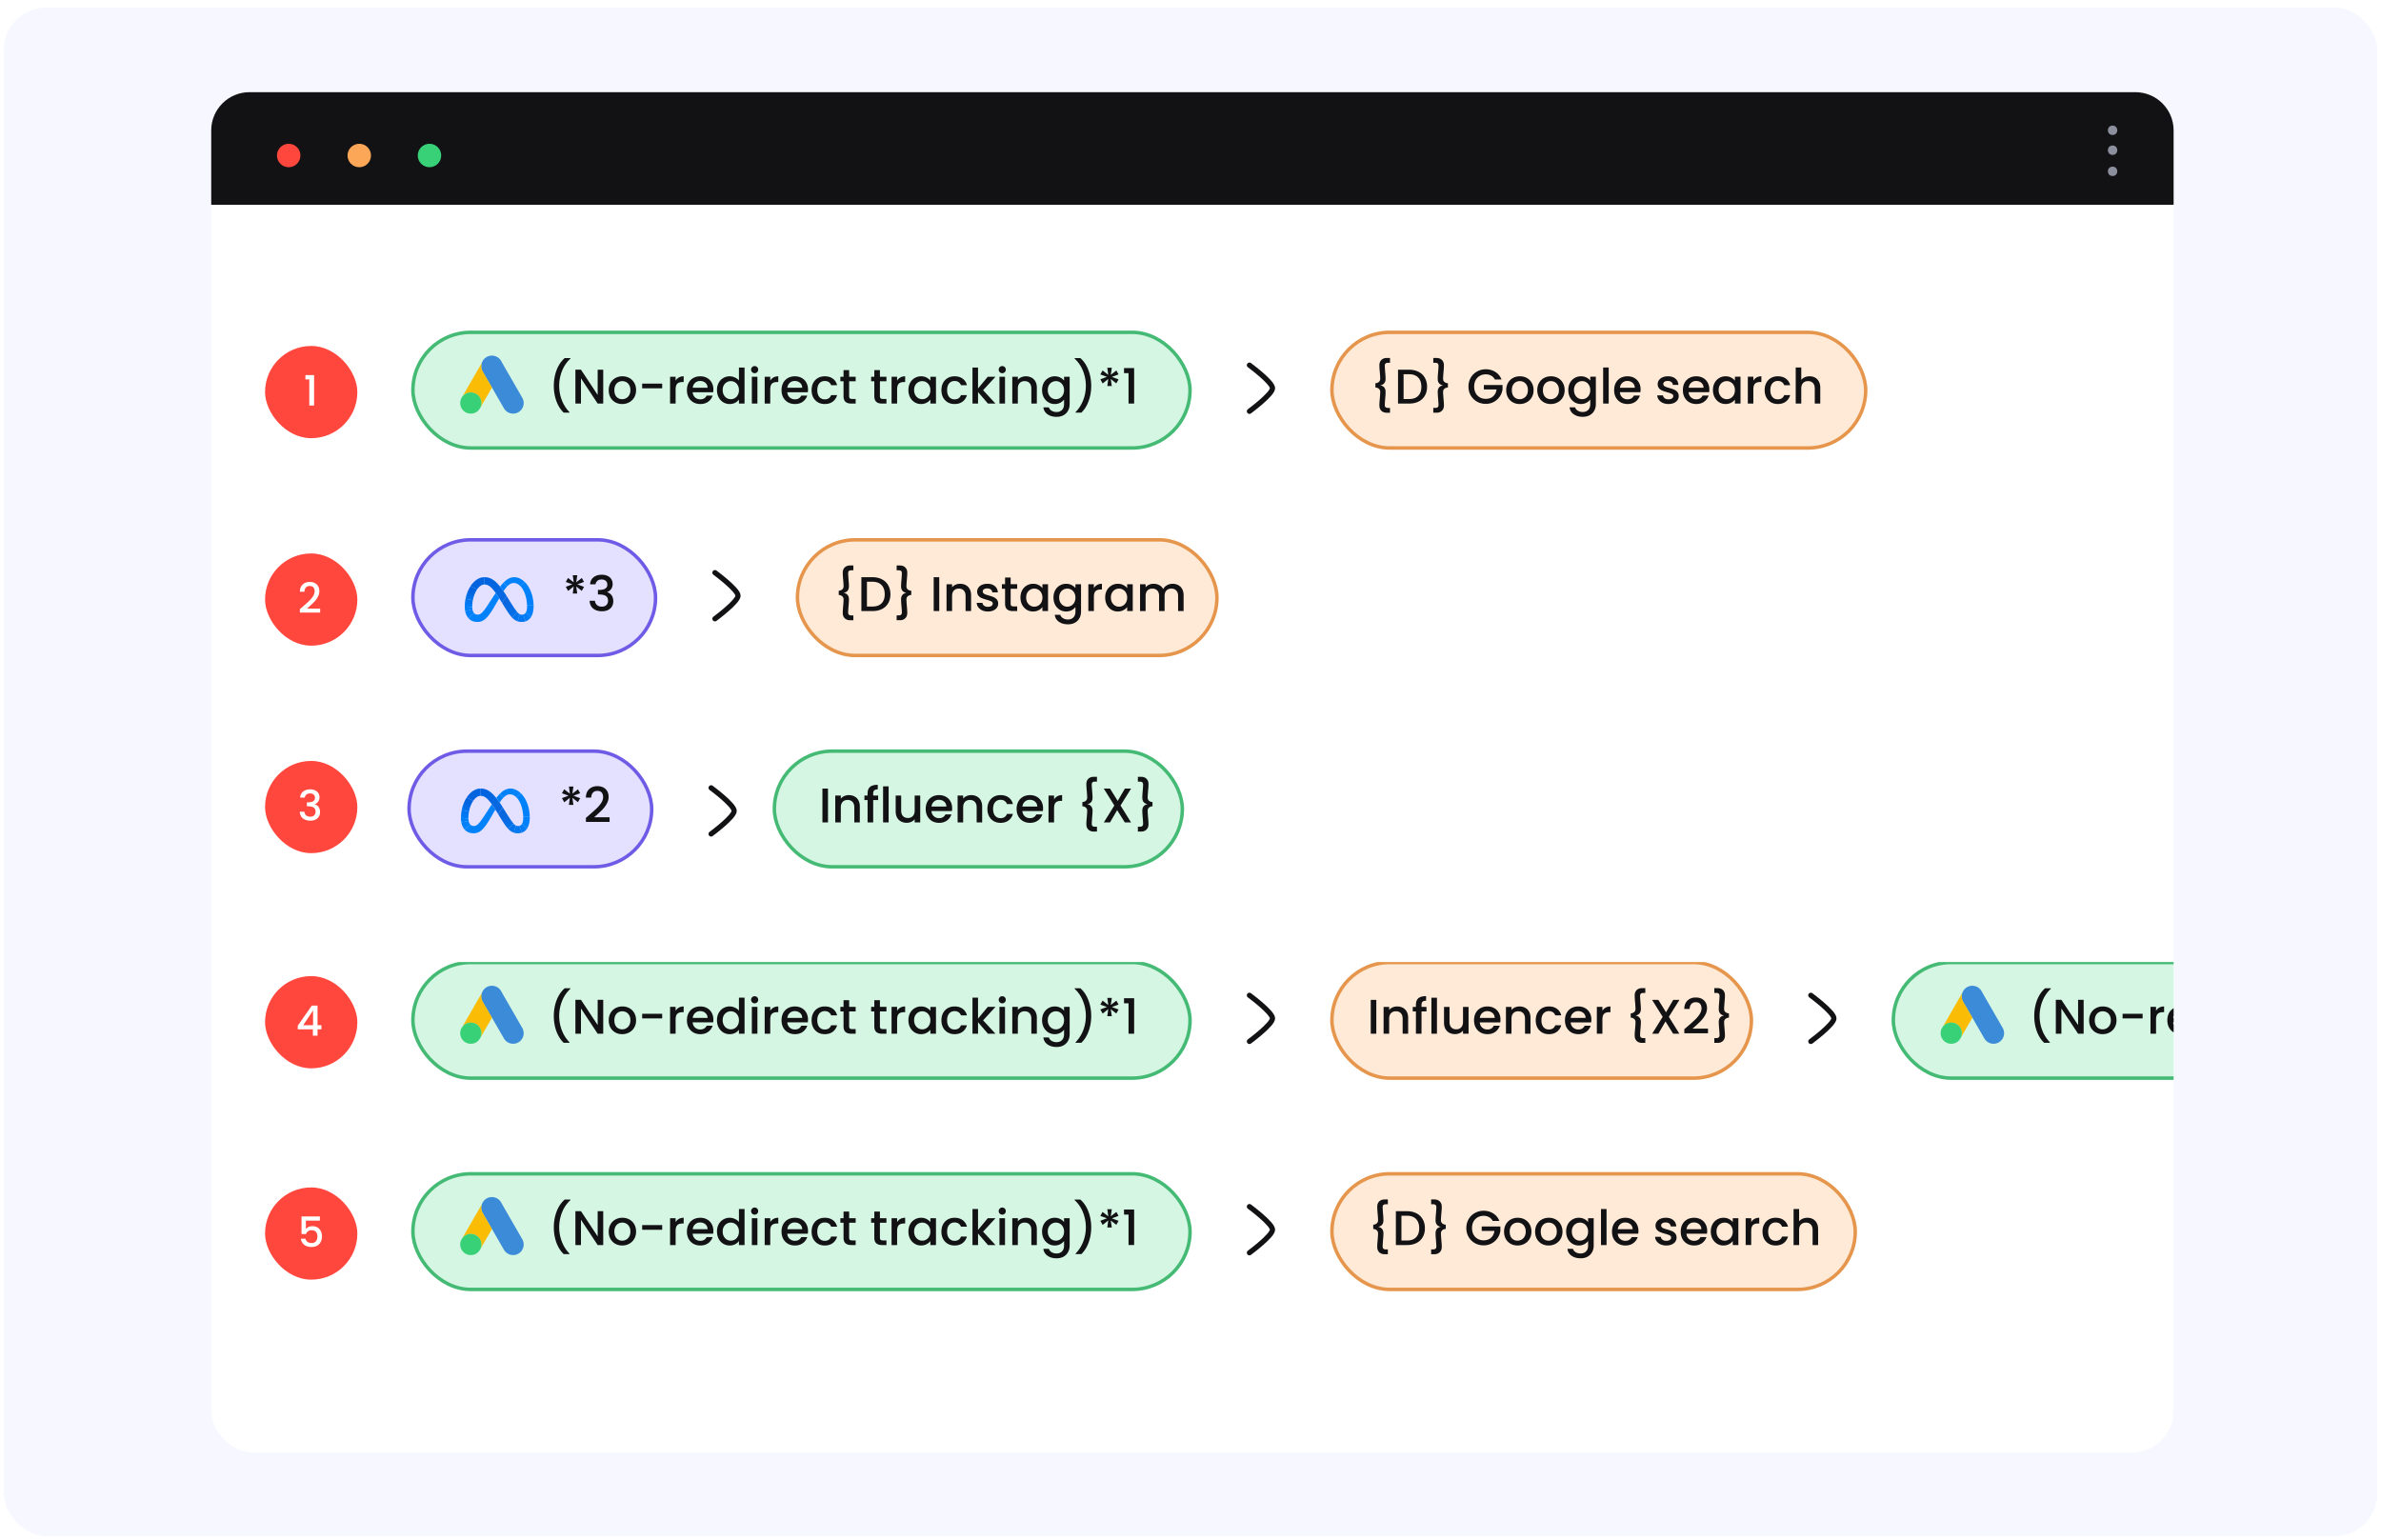 <svg width="620" height="401" fill="none" xmlns="http://www.w3.org/2000/svg"><rect x=".5" y="1.48" width="619" height="399" rx="11.5" fill="#F6F7FF"/><rect x=".5" y="1.48" width="619" height="399" rx="11.5" stroke="#fff"/><g filter="url(#filter0_d_15252_126124)"><rect x="55" y="24" width="511" height="354.257" rx="10.872" fill="#fff"/></g><path d="M55 33.966C55 28.462 59.462 24 64.966 24h491.068c5.504 0 9.966 4.462 9.966 9.966v19.352H55V33.966z" fill="#121214"/><ellipse cx="75.173" cy="40.491" rx="3.056" ry="3.054" fill="#FF473D"/><ellipse cx="93.55" cy="40.491" rx="3.056" ry="3.054" fill="#FCA757"/><ellipse cx="111.834" cy="40.491" rx="3.056" ry="3.054" fill="#38D178"/><circle cx="550.107" cy="33.925" transform="rotate(90 550.107 33.925)" fill="#8C8F9D" r="1.222"/><circle cx="550.107" cy="39.116" transform="rotate(90 550.107 39.116)" fill="#8C8F9D" r="1.222"/><circle cx="550.107" cy="44.612" transform="rotate(90 550.107 44.612)" fill="#8C8F9D" r="1.222"/><g clip-path="url(#clip0_15252_126124)"><path d="M325.347 259.18s6.008 4.421 6.008 6.003c0 1.582-6.008 6.003-6.008 6.003M471.535 259.18s6.007 4.421 6.007 6.003c.001 1.582-6.007 6.003-6.007 6.003" stroke="#121214" stroke-width="1.359" stroke-linecap="round" stroke-linejoin="round"/><rect x="107.52" y="250.633" width="202.355" height="30.111" rx="15.055" fill="#D5F6E3" stroke="#45BA75" stroke-width=".906"/><g clip-path="url(#clip1_15252_126124)"><path d="M125.462 258.597c.16-.42.379-.806.705-1.118 1.305-1.272 3.461-.952 4.347.645.665 1.211 1.371 2.396 2.056 3.594 1.145 1.99 2.303 3.98 3.435 5.977.952 1.671-.08 3.781-1.97 4.067-1.158.173-2.243-.359-2.842-1.398-1.005-1.75-2.017-3.501-3.022-5.245-.02-.04-.047-.073-.073-.106-.107-.087-.153-.213-.22-.326-.446-.786-.905-1.564-1.351-2.343-.286-.506-.586-1.005-.872-1.511a2.755 2.755 0 01-.366-1.464c.02-.266.053-.533.173-.772z" fill="#3C8BD9"/><path d="M125.462 258.594c-.06.239-.113.479-.127.732-.02.559.12 1.078.4 1.564a778.165 778.165 0 012.19 3.787c.066.113.119.226.186.333-.399.692-.799 1.378-1.205 2.07-.559.965-1.118 1.937-1.684 2.902-.026 0-.033-.013-.04-.033-.006-.054.014-.1.027-.153.273-.999.047-1.884-.639-2.643-.419-.459-.952-.719-1.564-.805-.799-.113-1.504.093-2.137.592-.113.087-.186.213-.319.28-.027 0-.04-.014-.047-.034.32-.552.633-1.104.952-1.657 1.318-2.289 2.636-4.579 3.96-6.862.014-.027.034-.047.047-.073z" fill="#FABC04"/><path d="M120.53 267.207c.126-.113.246-.233.379-.339 1.618-1.278 4.047-.353 4.4 1.67.086.486.04.952-.107 1.418a.658.658 0 01-.026.113c-.06.107-.113.22-.18.326-.592.979-1.464 1.465-2.609 1.391-1.311-.093-2.343-1.078-2.523-2.383a2.666 2.666 0 01.366-1.77c.067-.12.147-.226.22-.346.033-.027.02-.08.08-.08z" fill="#38D178"/></g><path d="M146.787 271.543c-.828-.795-1.467-1.806-1.915-3.032-.44-1.226-.66-2.541-.66-3.945 0-1.437.237-2.794.711-4.071.482-1.277 1.188-2.33 2.118-3.159h1.497v.14a8.573 8.573 0 00-2.195 3.222 10.52 10.52 0 00-.735 3.868c0 1.277.228 2.512.685 3.704a9.11 9.11 0 001.991 3.133v.14h-1.497zm10.29-2.359h-1.446l-4.351-6.584v6.584h-1.446v-8.829h1.446l4.351 6.571v-6.571h1.446v8.829zm4.93.114a3.617 3.617 0 01-1.788-.444 3.287 3.287 0 01-1.256-1.269c-.304-.549-.457-1.184-.457-1.902 0-.711.157-1.341.47-1.89.313-.55.74-.973 1.281-1.269a3.717 3.717 0 011.814-.444 3.72 3.72 0 011.814.444c.541.296.968.719 1.281 1.269.313.549.469 1.179.469 1.89 0 .71-.161 1.34-.482 1.89a3.377 3.377 0 01-1.319 1.281 3.793 3.793 0 01-1.827.444zm0-1.256a2.12 2.12 0 001.04-.266c.33-.178.597-.444.799-.799.203-.356.305-.787.305-1.294 0-.508-.097-.935-.292-1.281a1.953 1.953 0 00-.774-.8 2.12 2.12 0 00-1.04-.266 2.12 2.12 0 00-1.04.266 1.904 1.904 0 00-.748.8c-.186.346-.279.773-.279 1.281 0 .752.19 1.336.571 1.75.388.406.875.609 1.458.609zm10.423-4.059v1.218h-5.213v-1.218h5.213zm3.5-.774c.212-.355.491-.63.837-.824.356-.203.774-.305 1.256-.305v1.497h-.368c-.566 0-.997.144-1.293.431-.288.288-.432.787-.432 1.497v3.679h-1.446v-6.99h1.446v1.015zm9.828 2.309c0 .262-.017.499-.051.71h-5.34c.042.558.25 1.006.622 1.345.372.338.828.507 1.37.507.778 0 1.327-.326 1.649-.977h1.56a3.171 3.171 0 01-1.154 1.586c-.55.406-1.235.609-2.055.609-.668 0-1.269-.148-1.802-.444a3.324 3.324 0 01-1.243-1.269c-.296-.549-.444-1.184-.444-1.902 0-.719.144-1.349.432-1.89.296-.55.706-.973 1.23-1.269.533-.296 1.142-.444 1.827-.444.659 0 1.247.144 1.763.432.516.287.917.693 1.205 1.217.287.516.431 1.112.431 1.789zm-1.509-.457c-.009-.533-.199-.96-.571-1.281-.372-.321-.833-.482-1.383-.482-.499 0-.926.161-1.281.482-.355.313-.566.74-.634 1.281h3.869zm2.45.596c0-.702.144-1.323.431-1.864a3.225 3.225 0 014.224-1.408c.448.194.804.456 1.066.786v-3.374h1.458v9.387h-1.458v-1.053a2.7 2.7 0 01-.99.837c-.414.22-.892.33-1.433.33a3.186 3.186 0 01-1.674-.457 3.39 3.39 0 01-1.193-1.294c-.287-.558-.431-1.188-.431-1.89zm5.721.026c0-.482-.102-.901-.305-1.256a2.047 2.047 0 00-.773-.812 2.044 2.044 0 00-1.041-.279c-.372 0-.718.093-1.04.279a2.048 2.048 0 00-.786.799c-.195.347-.292.761-.292 1.243 0 .482.097.905.292 1.269.203.363.465.642.786.837a2.089 2.089 0 002.081 0c.321-.186.579-.457.773-.812.203-.363.305-.786.305-1.268zm4.093-4.414a.893.893 0 01-.659-.267.893.893 0 01-.267-.659c0-.263.089-.482.267-.66a.892.892 0 01.659-.266c.254 0 .47.088.647.266a.895.895 0 01.267.66.893.893 0 01-.267.659.878.878 0 01-.647.267zm.711.925v6.99h-1.446v-6.99h1.446zm3.344 1.015c.212-.355.491-.63.837-.824.356-.203.774-.305 1.256-.305v1.497h-.368c-.566 0-.997.144-1.293.431-.288.288-.432.787-.432 1.497v3.679h-1.446v-6.99h1.446v1.015zm9.828 2.309c0 .262-.017.499-.051.71h-5.34c.042.558.25 1.006.622 1.345.372.338.828.507 1.37.507.778 0 1.327-.326 1.649-.977h1.56a3.167 3.167 0 01-1.155 1.586c-.549.406-1.234.609-2.054.609-.668 0-1.269-.148-1.802-.444a3.324 3.324 0 01-1.243-1.269c-.296-.549-.444-1.184-.444-1.902 0-.719.144-1.349.432-1.89.296-.55.706-.973 1.23-1.269.533-.296 1.142-.444 1.827-.444.659 0 1.247.144 1.763.432.516.287.917.693 1.205 1.217.287.516.431 1.112.431 1.789zm-1.509-.457c-.009-.533-.199-.96-.571-1.281-.372-.321-.833-.482-1.383-.482-.499 0-.926.161-1.281.482-.355.313-.567.74-.634 1.281h3.869zm2.45.622c0-.719.144-1.349.431-1.89.296-.55.702-.973 1.218-1.269.516-.296 1.108-.444 1.776-.444.845 0 1.543.203 2.093.609.558.398.934.968 1.129 1.713h-1.561a1.64 1.64 0 00-.608-.812c-.279-.195-.63-.292-1.053-.292-.592 0-1.066.211-1.421.634-.347.415-.52.998-.52 1.751 0 .752.173 1.34.52 1.763.355.423.829.634 1.421.634.837 0 1.391-.368 1.661-1.103h1.561c-.203.71-.584 1.276-1.142 1.699-.558.415-1.251.622-2.08.622-.668 0-1.26-.148-1.776-.444a3.255 3.255 0 01-1.218-1.269c-.287-.549-.431-1.184-.431-1.902zm9.775-2.309v3.869c0 .262.059.452.177.571.127.11.339.165.635.165h.887v1.205h-1.141c-.651 0-1.15-.153-1.497-.457-.347-.304-.52-.799-.52-1.484v-3.869h-.824v-1.18h.824v-1.737h1.459v1.737h1.699v1.18h-1.699zm8.014 0v3.869c0 .262.059.452.178.571.127.11.338.165.634.165h.888v1.205h-1.142c-.651 0-1.15-.153-1.496-.457-.347-.304-.521-.799-.521-1.484v-3.869h-.824v-1.18h.824v-1.737h1.459v1.737h1.7v1.18h-1.7zm4.479-.165c.211-.355.49-.63.837-.824.355-.203.774-.305 1.256-.305v1.497h-.368c-.567 0-.998.144-1.294.431-.288.288-.431.787-.431 1.497v3.679h-1.446v-6.99h1.446v1.015zm2.94 2.448c0-.702.144-1.323.431-1.864a3.222 3.222 0 012.867-1.713c.549 0 1.027.11 1.433.33.414.212.744.478.989.799v-1.015h1.459v6.99h-1.459v-1.041c-.245.33-.579.605-1.002.825-.422.22-.904.33-1.446.33-.6 0-1.15-.152-1.649-.457a3.387 3.387 0 01-1.192-1.294c-.287-.558-.431-1.188-.431-1.89zm5.72.026c0-.482-.101-.901-.304-1.256a2.043 2.043 0 00-.774-.812 2.04 2.04 0 00-1.04-.279 2.04 2.04 0 00-1.04.279 2.048 2.048 0 00-.786.799c-.195.347-.292.761-.292 1.243 0 .482.097.905.292 1.269.203.363.465.642.786.837.33.186.677.279 1.04.279a2.04 2.04 0 001.04-.279c.322-.186.58-.457.774-.812.203-.363.304-.786.304-1.268zm2.876 0c0-.719.144-1.349.432-1.89.296-.55.702-.973 1.217-1.269.516-.296 1.108-.444 1.776-.444.846 0 1.543.203 2.093.609.558.398.935.968 1.129 1.713h-1.56a1.648 1.648 0 00-.609-.812c-.279-.195-.63-.292-1.053-.292-.592 0-1.065.211-1.42.634-.347.415-.52.998-.52 1.751 0 .752.173 1.34.52 1.763.355.423.828.634 1.42.634.837 0 1.391-.368 1.662-1.103h1.56c-.203.71-.583 1.276-1.142 1.699-.558.415-1.251.622-2.08.622-.668 0-1.26-.148-1.776-.444a3.26 3.26 0 01-1.217-1.269c-.288-.549-.432-1.184-.432-1.902zm10.853.012l3.222 3.489h-1.953l-2.588-3.007v3.007h-1.446v-9.387h1.446v5.454l2.537-3.057h2.004l-3.222 3.501zm4.994-4.426a.893.893 0 01-.659-.267.893.893 0 01-.267-.659c0-.263.089-.482.267-.66a.892.892 0 01.659-.266c.254 0 .47.088.647.266a.895.895 0 01.267.66.893.893 0 01-.267.659.878.878 0 01-.647.267zm.711.925v6.99h-1.446v-6.99h1.446zm5.424-.114c.55 0 1.041.114 1.472.343.44.228.782.566 1.027 1.015.245.448.368.989.368 1.623v4.123h-1.433v-3.907c0-.626-.157-1.104-.47-1.434-.312-.338-.74-.507-1.281-.507-.541 0-.972.169-1.294.507-.312.33-.469.808-.469 1.434v3.907h-1.446v-6.99h1.446v.8c.237-.288.537-.512.901-.673.372-.16.765-.241 1.179-.241zm7.528 0c.541 0 1.018.11 1.433.33.423.212.752.478.989.799v-1.015h1.459v7.104c0 .642-.135 1.213-.406 1.712a2.907 2.907 0 01-1.18 1.192c-.507.288-1.116.432-1.826.432-.947 0-1.734-.224-2.359-.673a2.437 2.437 0 01-1.066-1.801h1.433c.11.364.343.656.698.876.364.228.795.342 1.294.342.583 0 1.053-.178 1.408-.533.363-.355.545-.871.545-1.547v-1.167c-.245.33-.579.609-1.002.837-.414.22-.888.33-1.42.33a3.192 3.192 0 01-1.675-.457 3.387 3.387 0 01-1.192-1.294c-.288-.558-.431-1.188-.431-1.89s.143-1.323.431-1.864a3.222 3.222 0 012.867-1.713zm2.422 3.603c0-.482-.101-.901-.304-1.256a2.056 2.056 0 00-.774-.812 2.04 2.04 0 00-1.04-.279 2.04 2.04 0 00-1.04.279 2.044 2.044 0 00-.787.799c-.194.347-.291.761-.291 1.243 0 .482.097.905.291 1.269.203.363.465.642.787.837a2.086 2.086 0 002.08 0c.321-.186.579-.457.774-.812.203-.363.304-.786.304-1.268zm3.003 5.86v-.14a9.127 9.127 0 001.992-3.133c.456-1.192.684-2.427.684-3.704a10.52 10.52 0 00-.735-3.868 8.573 8.573 0 00-2.195-3.222v-.14h1.497c.93.829 1.632 1.882 2.106 3.159.482 1.277.723 2.634.723 4.071 0 1.404-.224 2.719-.673 3.945-.439 1.226-1.073 2.237-1.902 3.032h-1.497zm10.619-10.972l.571 1.015-1.738.647 1.738.646-.583 1.041-1.446-1.142.266 1.839h-1.167l.241-1.839-1.446 1.167-.609-1.078 1.725-.647-1.725-.622.584-1.04 1.484 1.142-.254-1.852h1.18l-.279 1.852 1.458-1.129zm1.991.685v-1.319h2.638v9.247h-1.459v-7.928h-1.179z" fill="#121214"/><rect x="493.015" y="250.633" width="202.355" height="30.111" rx="15.055" fill="#D5F6E3" stroke="#45BA75" stroke-width=".906"/><path d="M510.956 258.597c.16-.42.38-.806.706-1.118 1.304-1.272 3.461-.952 4.346.645.666 1.211 1.371 2.396 2.057 3.594 1.145 1.99 2.303 3.98 3.434 5.977.952 1.671-.08 3.781-1.97 4.067-1.158.173-2.243-.359-2.842-1.398-1.005-1.75-2.017-3.501-3.022-5.245a.569.569 0 00-.073-.106c-.107-.087-.153-.213-.22-.326-.446-.786-.905-1.564-1.351-2.343-.286-.506-.586-1.005-.872-1.511a2.765 2.765 0 01-.366-1.464c.02-.266.053-.533.173-.772z" fill="#3C8BD9"/><path d="M510.956 258.594c-.06.239-.113.479-.126.732a2.88 2.88 0 00.399 1.564 778.165 778.165 0 012.19 3.787c.066.113.12.226.186.333-.399.692-.799 1.378-1.205 2.07-.559.965-1.118 1.937-1.683 2.902-.027 0-.034-.013-.04-.033-.007-.054.013-.1.026-.153.273-.999.047-1.884-.639-2.643-.419-.459-.952-.719-1.564-.805-.799-.113-1.504.093-2.136.592-.114.087-.187.213-.32.28a.044.044 0 01-.046-.034c.319-.552.632-1.104.951-1.657 1.318-2.289 2.636-4.579 3.961-6.862.013-.027.033-.047.046-.073z" fill="#FABC04"/><path d="M506.024 267.207c.127-.113.247-.233.38-.339 1.617-1.278 4.046-.353 4.399 1.67.087.486.04.952-.106 1.418a.772.772 0 01-.027.113c-.06.107-.113.22-.18.326-.592.979-1.464 1.465-2.609 1.391-1.311-.093-2.343-1.078-2.522-2.383a2.66 2.66 0 01.366-1.77c.066-.12.146-.226.219-.346.034-.027.02-.08.08-.08z" fill="#38D178"/><path d="M532.282 271.543c-.829-.795-1.467-1.806-1.916-3.032-.439-1.226-.659-2.541-.659-3.945 0-1.437.237-2.794.71-4.071.482-1.277 1.188-2.33 2.118-3.159h1.497v.14a8.571 8.571 0 00-2.194 3.222 10.5 10.5 0 00-.736 3.868c0 1.277.228 2.512.685 3.704a9.124 9.124 0 001.991 3.133v.14h-1.496zm10.289-2.359h-1.446l-4.351-6.584v6.584h-1.446v-8.829h1.446l4.351 6.571v-6.571h1.446v8.829zm4.931.114a3.62 3.62 0 01-1.789-.444 3.294 3.294 0 01-1.256-1.269c-.304-.549-.456-1.184-.456-1.902 0-.711.156-1.341.469-1.89.313-.55.74-.973 1.281-1.269a3.717 3.717 0 011.814-.444c.668 0 1.273.148 1.814.444.541.296.968.719 1.281 1.269.313.549.469 1.179.469 1.89 0 .71-.16 1.34-.482 1.89a3.377 3.377 0 01-1.319 1.281 3.789 3.789 0 01-1.826.444zm0-1.256c.372 0 .718-.089 1.04-.266a2.02 2.02 0 00.799-.799c.203-.356.304-.787.304-1.294 0-.508-.097-.935-.291-1.281a1.966 1.966 0 00-.774-.8 2.124 2.124 0 00-1.04-.266 2.12 2.12 0 00-1.04.266 1.906 1.906 0 00-.749.8c-.186.346-.279.773-.279 1.281 0 .752.19 1.336.571 1.75.389.406.875.609 1.459.609zm10.422-4.059v1.218h-5.213v-1.218h5.213zm3.501-.774c.211-.355.49-.63.837-.824.355-.203.774-.305 1.256-.305v1.497h-.368c-.567 0-.998.144-1.294.431-.288.288-.431.787-.431 1.497v3.679h-1.446v-6.99h1.446v1.015zm9.827 2.309c0 .262-.016.499-.05.71h-5.34c.042.558.249 1.006.621 1.345.372.338.829.507 1.37.507.778 0 1.328-.326 1.649-.977h1.56a3.165 3.165 0 01-1.154 1.586c-.55.406-1.235.609-2.055.609-.668 0-1.268-.148-1.801-.444a3.317 3.317 0 01-1.243-1.269c-.296-.549-.444-1.184-.444-1.902 0-.719.144-1.349.431-1.89.296-.55.706-.973 1.23-1.269.533-.296 1.142-.444 1.827-.444.66 0 1.247.144 1.763.432a3.03 3.03 0 011.205 1.217c.288.516.431 1.112.431 1.789zm-1.509-.457c-.008-.533-.199-.96-.571-1.281-.372-.321-.833-.482-1.382-.482-.499 0-.926.161-1.282.482-.355.313-.566.74-.634 1.281h3.869zm2.45.596c0-.702.144-1.323.432-1.864a3.222 3.222 0 012.879-1.713c.457 0 .905.102 1.345.305.448.194.803.456 1.065.786v-3.374h1.459v9.387h-1.459v-1.053a2.697 2.697 0 01-.989.837c-.415.22-.892.33-1.434.33a3.188 3.188 0 01-1.674-.457 3.387 3.387 0 01-1.192-1.294c-.288-.558-.432-1.188-.432-1.89zm5.721.026c0-.482-.101-.901-.304-1.256a2.056 2.056 0 00-.774-.812 2.04 2.04 0 00-1.04-.279 2.04 2.04 0 00-1.04.279 2.044 2.044 0 00-.787.799c-.194.347-.291.761-.291 1.243 0 .482.097.905.291 1.269.203.363.465.642.787.837a2.086 2.086 0 002.08 0c.321-.186.579-.457.774-.812.203-.363.304-.786.304-1.268zm4.094-4.414a.897.897 0 01-.66-.267.896.896 0 01-.266-.659c0-.263.089-.482.266-.66a.896.896 0 01.66-.266.88.88 0 01.647.266.898.898 0 01.266.66.896.896 0 01-.266.659.88.88 0 01-.647.267zm.71.925v6.99h-1.446v-6.99h1.446zm3.345 1.015c.211-.355.49-.63.837-.824.355-.203.774-.305 1.256-.305v1.497h-.368c-.567 0-.998.144-1.294.431-.288.288-.431.787-.431 1.497v3.679h-1.446v-6.99h1.446v1.015zm9.827 2.309c0 .262-.017.499-.05.71h-5.34c.042.558.249 1.006.621 1.345.372.338.829.507 1.37.507.778 0 1.328-.326 1.649-.977h1.56a3.165 3.165 0 01-1.154 1.586c-.55.406-1.235.609-2.055.609-.668 0-1.268-.148-1.801-.444a3.31 3.31 0 01-1.243-1.269c-.296-.549-.444-1.184-.444-1.902 0-.719.144-1.349.431-1.89.296-.55.706-.973 1.23-1.269.533-.296 1.142-.444 1.827-.444.66 0 1.247.144 1.763.432a3.03 3.03 0 011.205 1.217c.288.516.431 1.112.431 1.789zm-1.509-.457c-.009-.533-.199-.96-.571-1.281-.372-.321-.833-.482-1.382-.482-.499 0-.926.161-1.282.482-.355.313-.566.74-.634 1.281h3.869zm2.45.622c0-.719.144-1.349.432-1.89.296-.55.702-.973 1.217-1.269.516-.296 1.108-.444 1.776-.444.846 0 1.543.203 2.093.609.558.398.935.968 1.129 1.713h-1.56a1.648 1.648 0 00-.609-.812c-.279-.195-.63-.292-1.053-.292-.592 0-1.065.211-1.42.634-.347.415-.521.998-.521 1.751 0 .752.174 1.34.521 1.763.355.423.828.634 1.42.634.837 0 1.391-.368 1.662-1.103h1.56c-.203.71-.583 1.276-1.142 1.699-.558.415-1.251.622-2.08.622-.668 0-1.26-.148-1.776-.444a3.26 3.26 0 01-1.217-1.269c-.288-.549-.432-1.184-.432-1.902zm9.775-2.309v3.869c0 .262.059.452.178.571.127.11.338.165.634.165h.888v1.205h-1.142c-.651 0-1.15-.153-1.497-.457-.346-.304-.52-.799-.52-1.484v-3.869h-.824v-1.18h.824v-1.737h1.459v1.737h1.7v1.18h-1.7zm8.015 0v3.869c0 .262.059.452.177.571.127.11.338.165.634.165h.888v1.205h-1.141c-.651 0-1.15-.153-1.497-.457-.347-.304-.52-.799-.52-1.484v-3.869h-.825v-1.18h.825v-1.737h1.459v1.737h1.699v1.18h-1.699zm4.478-.165c.211-.355.491-.63.837-.824.355-.203.774-.305 1.256-.305v1.497h-.368c-.566 0-.998.144-1.294.431-.287.288-.431.787-.431 1.497v3.679h-1.446v-6.99h1.446v1.015zm2.94 2.448c0-.702.144-1.323.431-1.864a3.225 3.225 0 012.867-1.713c.55 0 1.028.11 1.433.33.415.212.745.478.99.799v-1.015h1.459v6.99h-1.459v-1.041c-.245.33-.579.605-1.002.825-.423.22-.905.33-1.446.33a3.1 3.1 0 01-1.649-.457 3.39 3.39 0 01-1.193-1.294c-.287-.558-.431-1.188-.431-1.89zm5.721.026c0-.482-.102-.901-.305-1.256a2.047 2.047 0 00-.773-.812 2.043 2.043 0 00-1.04-.279c-.373 0-.719.093-1.041.279a2.048 2.048 0 00-.786.799c-.195.347-.292.761-.292 1.243 0 .482.097.905.292 1.269.203.363.465.642.786.837.33.186.677.279 1.041.279.372 0 .718-.093 1.04-.279.321-.186.579-.457.773-.812.203-.363.305-.786.305-1.268zm2.876 0c0-.719.144-1.349.431-1.89.296-.55.702-.973 1.218-1.269.516-.296 1.108-.444 1.776-.444.845 0 1.543.203 2.093.609.558.398.934.968 1.128 1.713h-1.56a1.648 1.648 0 00-.609-.812c-.279-.195-.63-.292-1.052-.292-.592 0-1.066.211-1.421.634-.347.415-.52.998-.52 1.751 0 .752.173 1.34.52 1.763.355.423.829.634 1.421.634.837 0 1.391-.368 1.661-1.103h1.56c-.202.71-.583 1.276-1.141 1.699-.558.415-1.252.622-2.08.622-.668 0-1.26-.148-1.776-.444a3.255 3.255 0 01-1.218-1.269c-.287-.549-.431-1.184-.431-1.902zm10.853.012l3.222 3.489h-1.954l-2.587-3.007v3.007h-1.446v-9.387h1.446v5.454l2.536-3.057h2.005l-3.222 3.501zm4.994-4.426a.897.897 0 01-.66-.267.896.896 0 01-.266-.659c0-.263.089-.482.266-.66a.896.896 0 01.66-.266.88.88 0 01.647.266.898.898 0 01.266.66.896.896 0 01-.266.659.882.882 0 01-.647.267zm.71.925v6.99h-1.446v-6.99h1.446zm5.425-.114c.549 0 1.04.114 1.471.343.44.228.782.566 1.028 1.015.245.448.367.989.367 1.623v4.123h-1.433v-3.907c0-.626-.156-1.104-.469-1.434-.313-.338-.74-.507-1.281-.507-.542 0-.973.169-1.294.507-.313.33-.469.808-.469 1.434v3.907h-1.446v-6.99h1.446v.8a2.4 2.4 0 01.9-.673c.372-.16.765-.241 1.18-.241zm7.527 0c.541 0 1.019.11 1.433.33.423.212.753.478.99.799v-1.015h1.458v7.104c0 .642-.135 1.213-.406 1.712-.27.508-.663.905-1.179 1.192-.508.288-1.116.432-1.827.432-.947 0-1.733-.224-2.359-.673a2.437 2.437 0 01-1.066-1.801h1.434c.11.364.342.656.697.876.364.228.795.342 1.294.342.584 0 1.053-.178 1.408-.533.364-.355.546-.871.546-1.547v-1.167c-.246.33-.58.609-1.002.837-.415.22-.888.33-1.421.33a3.186 3.186 0 01-1.674-.457 3.39 3.39 0 01-1.193-1.294c-.287-.558-.431-1.188-.431-1.89s.144-1.323.431-1.864a3.225 3.225 0 012.867-1.713zm2.423 3.603c0-.482-.102-.901-.305-1.256a2.043 2.043 0 00-.774-.812 2.04 2.04 0 00-1.04-.279c-.372 0-.718.093-1.04.279a2.048 2.048 0 00-.786.799c-.195.347-.292.761-.292 1.243 0 .482.097.905.292 1.269.203.363.465.642.786.837.33.186.677.279 1.04.279a2.04 2.04 0 001.04-.279c.322-.186.58-.457.774-.812.203-.363.305-.786.305-1.268zm3.002 5.86v-.14a9.127 9.127 0 001.992-3.133c.457-1.192.685-2.427.685-3.704a10.5 10.5 0 00-.736-3.868 8.571 8.571 0 00-2.194-3.222v-.14h1.497c.93.829 1.632 1.882 2.105 3.159.482 1.277.723 2.634.723 4.071 0 1.404-.224 2.719-.672 3.945-.44 1.226-1.074 2.237-1.903 3.032h-1.497zm10.62-10.972l.57 1.015-1.737.647 1.737.646-.583 1.041-1.446-1.142.266 1.839h-1.167l.241-1.839-1.446 1.167-.609-1.078 1.726-.647-1.726-.622.584-1.04 1.484 1.142-.254-1.852h1.18l-.279 1.852 1.459-1.129zm1.99.685v-1.319h2.638v9.247h-1.458v-7.928h-1.18z" fill="#121214"/><rect x="346.827" y="250.633" width="109.235" height="30.111" rx="15.055" fill="#FFEAD7" stroke="#E6964C" stroke-width=".906"/><path d="M358.384 260.368v8.816h-1.446v-8.816h1.446zm5.425 1.712c.549 0 1.04.114 1.471.343.44.228.782.566 1.028 1.015.245.448.367.989.367 1.623v4.123h-1.433v-3.907c0-.626-.156-1.104-.469-1.434-.313-.338-.74-.507-1.281-.507-.542 0-.973.169-1.294.507-.313.33-.469.808-.469 1.434v3.907h-1.446v-6.99h1.446v.8a2.4 2.4 0 01.9-.673c.372-.16.765-.241 1.18-.241zm7.641 1.294h-1.294v5.81h-1.458v-5.81h-.825v-1.18h.825v-.494c0-.804.211-1.387.634-1.751.431-.372 1.103-.558 2.017-.558v1.205c-.44 0-.749.085-.926.254-.178.161-.267.444-.267.85v.494h1.294v1.18zm2.728-3.577v9.387h-1.446v-9.387h1.446zm8.228 2.397v6.99h-1.446v-.825a2.388 2.388 0 01-.901.685 2.852 2.852 0 01-1.167.241c-.55 0-1.044-.114-1.484-.342a2.526 2.526 0 01-1.027-1.015c-.246-.448-.368-.99-.368-1.624v-4.11h1.433v3.895c0 .625.156 1.107.469 1.446.313.329.74.494 1.281.494.542 0 .969-.165 1.282-.494.321-.339.482-.821.482-1.446v-3.895h1.446zm8.313 3.324c0 .262-.017.499-.051.71h-5.34c.043.558.25 1.006.622 1.345.372.338.829.507 1.37.507.778 0 1.327-.326 1.649-.977h1.56a3.171 3.171 0 01-1.154 1.586c-.55.406-1.235.609-2.055.609-.668 0-1.269-.148-1.801-.444a3.32 3.32 0 01-1.244-1.269c-.295-.549-.443-1.184-.443-1.902 0-.719.143-1.349.431-1.89.296-.55.706-.973 1.23-1.269.533-.296 1.142-.444 1.827-.444.659 0 1.247.144 1.763.432.516.287.917.693 1.205 1.217.287.516.431 1.112.431 1.789zm-1.509-.457c-.009-.533-.199-.96-.571-1.281-.372-.321-.833-.482-1.383-.482-.499 0-.926.161-1.281.482-.355.313-.566.74-.634 1.281h3.869zm6.458-2.981c.55 0 1.041.114 1.472.343.44.228.782.566 1.027 1.015.245.448.368.989.368 1.623v4.123h-1.433v-3.907c0-.626-.157-1.104-.47-1.434-.312-.338-.739-.507-1.281-.507-.541 0-.972.169-1.293.507-.313.33-.47.808-.47 1.434v3.907h-1.446v-6.99h1.446v.8c.237-.288.537-.512.901-.673.372-.16.765-.241 1.179-.241zm4.23 3.603c0-.719.143-1.349.431-1.89.296-.55.702-.973 1.218-1.269.515-.296 1.107-.444 1.775-.444.846 0 1.544.203 2.093.609.558.398.935.968 1.129 1.713h-1.56a1.648 1.648 0 00-.609-.812c-.279-.195-.63-.292-1.053-.292-.592 0-1.065.211-1.42.634-.347.415-.52.998-.52 1.751 0 .752.173 1.34.52 1.763.355.423.828.634 1.42.634.838 0 1.391-.368 1.662-1.103h1.56c-.203.71-.583 1.276-1.141 1.699-.558.415-1.252.622-2.081.622-.668 0-1.26-.148-1.775-.444a3.255 3.255 0 01-1.218-1.269c-.288-.549-.431-1.184-.431-1.902zm14.493-.165c0 .262-.017.499-.051.71H409c.042.558.249 1.006.622 1.345.372.338.828.507 1.369.507.778 0 1.328-.326 1.649-.977h1.561a3.173 3.173 0 01-1.155 1.586c-.549.406-1.234.609-2.055.609-.668 0-1.268-.148-1.801-.444a3.324 3.324 0 01-1.243-1.269c-.296-.549-.444-1.184-.444-1.902 0-.719.144-1.349.432-1.89.296-.55.706-.973 1.23-1.269.533-.296 1.142-.444 1.826-.444.66 0 1.248.144 1.764.432.515.287.917.693 1.205 1.217.287.516.431 1.112.431 1.789zm-1.51-.457c-.008-.533-.198-.96-.57-1.281-.372-.321-.833-.482-1.383-.482-.499 0-.926.161-1.281.482-.355.313-.567.74-.634 1.281h3.868zm4.379-1.852c.211-.355.49-.63.837-.824.355-.203.774-.305 1.256-.305v1.497h-.368c-.567 0-.998.144-1.294.431-.287.288-.431.787-.431 1.497v3.679h-1.446v-6.99h1.446v1.015zm7.364.685c.406-.042.714-.165.926-.368.22-.203.33-.469.33-.799 0-.304-.034-.862-.102-1.674a19.322 19.322 0 01-.114-1.827c0-.6.173-1.069.52-1.408.355-.338.82-.507 1.395-.507h.85v1.256h-.558c-.27 0-.473.063-.609.19-.127.118-.19.313-.19.584 0 .202.013.473.038.811.025.339.042.58.051.723.076.778.114 1.413.114 1.903 0 .431-.11.791-.33 1.078-.211.288-.541.478-.989.571v.025c.448.093.778.284.989.571.22.288.33.647.33 1.078 0 .491-.038 1.125-.114 1.903-.009.144-.026.385-.051.723a11.62 11.62 0 00-.038.812c0 .27.063.465.19.583.136.127.339.191.609.191h.558v1.255h-.85c-.575 0-1.04-.169-1.395-.507-.347-.338-.52-.808-.52-1.408 0-.457.038-1.066.114-1.827.068-.811.102-1.37.102-1.674 0-.33-.11-.596-.33-.799-.212-.203-.52-.326-.926-.368v-1.091zm9.94.888l2.74 4.402h-1.624l-1.991-3.197-1.865 3.197h-1.611l2.74-4.402-2.753-4.414h1.624l2.004 3.222 1.877-3.222h1.611l-2.752 4.414zm4.936 2.436a49.152 49.152 0 001.915-1.726c.474-.456.867-.93 1.18-1.42.313-.491.469-.981.469-1.472 0-.507-.122-.904-.368-1.192-.236-.287-.613-.431-1.128-.431-.499 0-.888.16-1.167.482-.271.313-.415.735-.432 1.268h-1.395c.025-.964.313-1.699.863-2.207.558-.516 1.264-.774 2.118-.774.922 0 1.64.254 2.156.761.524.508.787 1.184.787 2.03 0 .609-.157 1.197-.47 1.763a7.017 7.017 0 01-1.103 1.51c-.423.439-.964.951-1.624 1.534l-.571.508h4.021v1.205h-6.164v-1.053l.913-.786zm10.707-2.233c-.405.042-.718.165-.938.368-.212.203-.317.469-.317.799 0 .304.034.863.101 1.674.076.761.114 1.37.114 1.827 0 .6-.177 1.07-.532 1.408-.347.338-.808.507-1.383.507h-.85v-1.255h.558c.271 0 .47-.064.596-.191.136-.118.203-.313.203-.583 0-.203-.012-.474-.038-.812a46.983 46.983 0 01-.05-.723 20.09 20.09 0 01-.115-1.903c0-.431.106-.79.318-1.078.219-.287.553-.478 1.002-.571v-.025c-.449-.093-.783-.283-1.002-.571-.212-.287-.318-.647-.318-1.078 0-.49.038-1.125.115-1.903.008-.143.025-.384.05-.723.026-.338.038-.609.038-.811 0-.271-.067-.466-.203-.584-.126-.127-.325-.19-.596-.19h-.558v-1.256h.85c.575 0 1.036.169 1.383.507.355.339.532.808.532 1.408 0 .457-.038 1.066-.114 1.827-.067.812-.101 1.37-.101 1.674 0 .33.105.596.317.799.22.203.533.326.938.368v1.091z" fill="#121214"/><rect x="69.019" y="254.18" width="24.031" height="24.013" rx="12.006" fill="#FF473D"/><path d="M77.534 268.035v-.935l3.653-5.241h1.5v5.1H83.7v1.076h-1.011v1.653H81.47v-1.653h-3.936zm3.99-4.914l-2.566 3.838h2.566v-3.838z" fill="#fff"/></g><path d="M325.347 314.207s6.008 4.421 6.008 6.003c0 1.582-6.008 6.003-6.008 6.003" stroke="#121214" stroke-width="1.359" stroke-linecap="round" stroke-linejoin="round"/><rect x="107.52" y="305.656" width="202.355" height="30.111" rx="15.055" fill="#D5F6E3" stroke="#45BA75" stroke-width=".906"/><g clip-path="url(#clip2_15252_126124)"><path d="M125.462 313.62c.16-.419.379-.805.705-1.118a2.764 2.764 0 014.347.646c.665 1.211 1.371 2.396 2.056 3.594 1.145 1.99 2.303 3.98 3.435 5.977.952 1.67-.08 3.78-1.97 4.066-1.158.173-2.243-.359-2.842-1.397-1.005-1.751-2.017-3.501-3.022-5.245-.02-.04-.047-.073-.073-.107-.107-.086-.153-.213-.22-.326-.446-.785-.905-1.564-1.351-2.343-.286-.505-.586-1.005-.872-1.511a2.753 2.753 0 01-.366-1.464c.02-.266.053-.532.173-.772z" fill="#3C8BD9"/><path d="M125.462 313.621c-.06.24-.113.479-.127.732-.02.559.12 1.078.4 1.564a733.7 733.7 0 012.19 3.788c.066.113.119.226.186.332-.399.693-.799 1.378-1.205 2.07-.559.965-1.118 1.937-1.684 2.902-.026 0-.033-.013-.04-.033-.006-.053.014-.1.027-.153.273-.998.047-1.884-.639-2.642-.419-.46-.952-.719-1.564-.806-.799-.113-1.504.093-2.137.593-.113.086-.186.213-.319.279-.027 0-.04-.013-.047-.033.32-.553.633-1.105.952-1.658 1.318-2.289 2.636-4.579 3.96-6.862.014-.026.034-.046.047-.073z" fill="#FABC04"/><path d="M120.53 322.234c.126-.113.246-.233.379-.339 1.618-1.278 4.047-.353 4.4 1.671.086.485.04.951-.107 1.417a.658.658 0 01-.026.113c-.06.107-.113.22-.18.327-.592.978-1.464 1.464-2.609 1.391-1.311-.094-2.343-1.079-2.523-2.383a2.669 2.669 0 01.366-1.771c.067-.119.147-.226.22-.346.033-.026.02-.08.08-.08z" fill="#38D178"/></g><path d="M146.787 326.57c-.828-.795-1.467-1.805-1.915-3.031-.44-1.226-.66-2.541-.66-3.945 0-1.438.237-2.795.711-4.072.482-1.277 1.188-2.33 2.118-3.158h1.497v.139a8.59 8.59 0 00-2.195 3.222 10.525 10.525 0 00-.735 3.869c0 1.277.228 2.511.685 3.704a9.128 9.128 0 001.991 3.133v.139h-1.497zm10.29-2.359h-1.446l-4.351-6.583v6.583h-1.446v-8.828h1.446l4.351 6.57v-6.57h1.446v8.828zm4.93.114a3.617 3.617 0 01-1.788-.444 3.284 3.284 0 01-1.256-1.268c-.304-.55-.457-1.184-.457-1.903 0-.71.157-1.34.47-1.89a3.24 3.24 0 011.281-1.268 3.717 3.717 0 011.814-.444 3.72 3.72 0 011.814.444 3.24 3.24 0 011.281 1.268c.313.55.469 1.18.469 1.89s-.161 1.34-.482 1.89c-.321.55-.761.977-1.319 1.281a3.793 3.793 0 01-1.827.444zm0-1.256a2.11 2.11 0 001.04-.266c.33-.178.597-.444.799-.799.203-.355.305-.787.305-1.294s-.097-.934-.292-1.281a1.95 1.95 0 00-.774-.799 2.11 2.11 0 00-1.04-.267 2.11 2.11 0 00-1.04.267 1.901 1.901 0 00-.748.799c-.186.347-.279.774-.279 1.281 0 .753.19 1.336.571 1.75.388.406.875.609 1.458.609zm10.423-4.059v1.218h-5.213v-1.218h5.213zm3.5-.773c.212-.356.491-.63.837-.825.356-.203.774-.304 1.256-.304v1.496h-.368c-.566 0-.997.144-1.293.432-.288.287-.432.786-.432 1.496v3.679h-1.446v-6.989h1.446v1.015zm9.828 2.308c0 .262-.017.499-.051.71h-5.34c.042.559.25 1.007.622 1.345.372.338.828.507 1.37.507.778 0 1.327-.325 1.649-.976h1.56a3.173 3.173 0 01-1.154 1.585c-.55.406-1.235.609-2.055.609-.668 0-1.269-.148-1.802-.444a3.321 3.321 0 01-1.243-1.268c-.296-.55-.444-1.184-.444-1.903 0-.719.144-1.349.432-1.89.296-.55.706-.972 1.23-1.268.533-.296 1.142-.444 1.827-.444.659 0 1.247.143 1.763.431.516.287.917.693 1.205 1.218.287.515.431 1.112.431 1.788zm-1.509-.456c-.009-.533-.199-.96-.571-1.282-.372-.321-.833-.482-1.383-.482-.499 0-.926.161-1.281.482-.355.313-.566.74-.634 1.282h3.869zm2.45.596c0-.702.144-1.324.431-1.865a3.225 3.225 0 014.224-1.408c.448.195.804.457 1.066.787v-3.375h1.458v9.387h-1.458v-1.053a2.7 2.7 0 01-.99.837c-.414.22-.892.33-1.433.33a3.186 3.186 0 01-1.674-.457 3.386 3.386 0 01-1.193-1.293c-.287-.558-.431-1.188-.431-1.89zm5.721.025c0-.482-.102-.901-.305-1.256a2.054 2.054 0 00-.773-.812 2.044 2.044 0 00-1.041-.279c-.372 0-.718.093-1.04.279a2.044 2.044 0 00-.786.8c-.195.346-.292.761-.292 1.243 0 .482.097.904.292 1.268.203.364.465.643.786.837a2.089 2.089 0 002.081 0 2.04 2.04 0 00.773-.812c.203-.363.305-.786.305-1.268zm4.093-4.414a.896.896 0 01-.659-.266.897.897 0 01-.267-.66c0-.262.089-.482.267-.66a.896.896 0 01.659-.266c.254 0 .47.089.647.266a.897.897 0 01.267.66.897.897 0 01-.267.66.881.881 0 01-.647.266zm.711.926v6.989h-1.446v-6.989h1.446zm3.344 1.015c.212-.356.491-.63.837-.825.356-.203.774-.304 1.256-.304v1.496h-.368c-.566 0-.997.144-1.293.432-.288.287-.432.786-.432 1.496v3.679h-1.446v-6.989h1.446v1.015zm9.828 2.308c0 .262-.017.499-.051.71h-5.34c.042.559.25 1.007.622 1.345.372.338.828.507 1.37.507.778 0 1.327-.325 1.649-.976h1.56a3.17 3.17 0 01-1.155 1.585c-.549.406-1.234.609-2.054.609-.668 0-1.269-.148-1.802-.444a3.321 3.321 0 01-1.243-1.268c-.296-.55-.444-1.184-.444-1.903 0-.719.144-1.349.432-1.89.296-.55.706-.972 1.23-1.268.533-.296 1.142-.444 1.827-.444.659 0 1.247.143 1.763.431.516.287.917.693 1.205 1.218.287.515.431 1.112.431 1.788zm-1.509-.456c-.009-.533-.199-.96-.571-1.282-.372-.321-.833-.482-1.383-.482-.499 0-.926.161-1.281.482-.355.313-.567.74-.634 1.282h3.869zm2.45.621c0-.719.144-1.349.431-1.89.296-.55.702-.972 1.218-1.268.516-.296 1.108-.444 1.776-.444.845 0 1.543.203 2.093.609.558.397.934.968 1.129 1.712h-1.561a1.645 1.645 0 00-.608-.812c-.279-.194-.63-.292-1.053-.292-.592 0-1.066.212-1.421.635-.347.414-.52.997-.52 1.75s.173 1.34.52 1.763c.355.423.829.634 1.421.634.837 0 1.391-.367 1.661-1.103h1.561c-.203.71-.584 1.277-1.142 1.7-.558.414-1.251.621-2.08.621-.668 0-1.26-.148-1.776-.444a3.252 3.252 0 01-1.218-1.268c-.287-.55-.431-1.184-.431-1.903zm9.775-2.309v3.869c0 .262.059.453.177.571.127.11.339.165.635.165h.887v1.205h-1.141c-.651 0-1.15-.152-1.497-.457-.347-.304-.52-.799-.52-1.484v-3.869h-.824v-1.179h.824v-1.738h1.459v1.738h1.699v1.179h-1.699zm8.014 0v3.869c0 .262.059.453.178.571.127.11.338.165.634.165h.888v1.205h-1.142c-.651 0-1.15-.152-1.496-.457-.347-.304-.521-.799-.521-1.484v-3.869h-.824v-1.179h.824v-1.738h1.459v1.738h1.7v1.179h-1.7zm4.479-.164c.211-.356.49-.63.837-.825.355-.203.774-.304 1.256-.304v1.496h-.368c-.567 0-.998.144-1.294.432-.288.287-.431.786-.431 1.496v3.679h-1.446v-6.989h1.446v1.015zm2.94 2.448c0-.702.144-1.324.431-1.865a3.222 3.222 0 012.867-1.712c.549 0 1.027.11 1.433.329.414.212.744.478.989.8v-1.015h1.459v6.989h-1.459v-1.04c-.245.33-.579.604-1.002.824-.422.22-.904.33-1.446.33-.6 0-1.15-.152-1.649-.457a3.384 3.384 0 01-1.192-1.293c-.287-.558-.431-1.188-.431-1.89zm5.72.025c0-.482-.101-.901-.304-1.256a2.05 2.05 0 00-.774-.812 2.04 2.04 0 00-1.04-.279 2.04 2.04 0 00-1.04.279 2.044 2.044 0 00-.786.8c-.195.346-.292.761-.292 1.243 0 .482.097.904.292 1.268.203.364.465.643.786.837.33.186.677.279 1.04.279a2.036 2.036 0 001.814-1.091c.203-.363.304-.786.304-1.268zm2.876 0c0-.719.144-1.349.432-1.89.296-.55.702-.972 1.217-1.268.516-.296 1.108-.444 1.776-.444.846 0 1.543.203 2.093.609.558.397.935.968 1.129 1.712h-1.56a1.653 1.653 0 00-.609-.812c-.279-.194-.63-.292-1.053-.292-.592 0-1.065.212-1.42.635-.347.414-.52.997-.52 1.75s.173 1.34.52 1.763c.355.423.828.634 1.42.634.837 0 1.391-.367 1.662-1.103h1.56c-.203.71-.583 1.277-1.142 1.7-.558.414-1.251.621-2.08.621-.668 0-1.26-.148-1.776-.444a3.257 3.257 0 01-1.217-1.268c-.288-.55-.432-1.184-.432-1.903zm10.853.013l3.222 3.488h-1.953l-2.588-3.006v3.006h-1.446v-9.387h1.446v5.455l2.537-3.057h2.004l-3.222 3.501zm4.994-4.427a.896.896 0 01-.659-.266.897.897 0 01-.267-.66c0-.262.089-.482.267-.66a.896.896 0 01.659-.266c.254 0 .47.089.647.266a.897.897 0 01.267.66.897.897 0 01-.267.66.881.881 0 01-.647.266zm.711.926v6.989h-1.446v-6.989h1.446zm5.424-.114a3.1 3.1 0 011.472.342c.44.228.782.567 1.027 1.015.245.448.368.989.368 1.624v4.122h-1.433v-3.907c0-.626-.157-1.103-.47-1.433-.312-.338-.74-.508-1.281-.508-.541 0-.972.17-1.294.508-.312.33-.469.807-.469 1.433v3.907h-1.446v-6.989h1.446v.799c.237-.288.537-.512.901-.672a2.936 2.936 0 011.179-.241zm7.528 0c.541 0 1.018.11 1.433.329.423.212.752.478.989.8v-1.015h1.459v7.103c0 .643-.135 1.214-.406 1.712a2.915 2.915 0 01-1.18 1.193c-.507.287-1.116.431-1.826.431-.947 0-1.734-.224-2.359-.672a2.439 2.439 0 01-1.066-1.801h1.433c.11.363.343.655.698.875.364.228.795.342 1.294.342.583 0 1.053-.177 1.408-.532.363-.356.545-.871.545-1.548v-1.167c-.245.33-.579.609-1.002.837-.414.22-.888.33-1.42.33a3.192 3.192 0 01-1.675-.457 3.384 3.384 0 01-1.192-1.293c-.288-.558-.431-1.188-.431-1.89s.143-1.324.431-1.865a3.222 3.222 0 012.867-1.712zm2.422 3.602c0-.482-.101-.901-.304-1.256a2.063 2.063 0 00-.774-.812 2.04 2.04 0 00-1.04-.279 2.04 2.04 0 00-1.04.279 2.04 2.04 0 00-.787.8c-.194.346-.291.761-.291 1.243 0 .482.097.904.291 1.268.203.364.465.643.787.837a2.086 2.086 0 002.08 0 2.05 2.05 0 00.774-.812c.203-.363.304-.786.304-1.268zm3.003 5.86v-.139a9.146 9.146 0 001.992-3.133c.456-1.193.684-2.427.684-3.704 0-1.328-.245-2.617-.735-3.869a8.59 8.59 0 00-2.195-3.222v-.139h1.497c.93.828 1.632 1.881 2.106 3.158.482 1.277.723 2.634.723 4.072 0 1.404-.224 2.719-.673 3.945-.439 1.226-1.073 2.236-1.902 3.031h-1.497zm10.619-10.972l.571 1.015-1.738.647 1.738.647-.583 1.04-1.446-1.142.266 1.84h-1.167l.241-1.84-1.446 1.167-.609-1.078 1.725-.647-1.725-.621.584-1.04 1.484 1.141-.254-1.852h1.18l-.279 1.852 1.458-1.129zm1.991.685v-1.319h2.638v9.247h-1.459v-7.928h-1.179z" fill="#121214"/><rect x="346.827" y="305.656" width="136.272" height="30.111" rx="15.055" fill="#FFEAD7" stroke="#E6964C" stroke-width=".906"/><path d="M357.585 318.922c.406-.043.714-.165.926-.368.22-.203.33-.47.33-.799 0-.305-.034-.863-.102-1.675a19.323 19.323 0 01-.114-1.826c0-.601.173-1.07.52-1.408.355-.339.82-.508 1.395-.508h.85v1.256h-.558c-.27 0-.473.064-.609.19-.127.119-.19.313-.19.584 0 .203.013.473.038.812.025.338.042.579.051.723.076.778.114 1.412.114 1.902 0 .432-.11.791-.33 1.078-.211.288-.541.478-.989.571v.026c.448.093.778.283.989.57.22.288.33.647.33 1.079 0 .49-.038 1.124-.114 1.902-.009.144-.026.385-.051.723-.025.339-.038.609-.038.812 0 .271.063.465.19.584.136.126.339.19.609.19h.558v1.256h-.85c-.575 0-1.04-.17-1.395-.508-.347-.338-.52-.807-.52-1.408 0-.456.038-1.065.114-1.826.068-.812.102-1.37.102-1.675 0-.329-.11-.596-.33-.799-.212-.203-.52-.325-.926-.368v-1.09zm8.773-3.527c.938 0 1.759.182 2.461.546.71.355 1.255.871 1.636 1.547.389.668.583 1.45.583 2.347 0 .896-.194 1.674-.583 2.334a3.81 3.81 0 01-1.636 1.522c-.702.347-1.523.52-2.461.52h-2.88v-8.816h2.88zm0 7.636c1.031 0 1.822-.279 2.372-.837.549-.558.824-1.344.824-2.359 0-1.023-.275-1.823-.824-2.398-.55-.575-1.341-.862-2.372-.862h-1.434v6.456h1.434zm10.109-3.019c-.406.043-.719.165-.939.368-.211.203-.317.47-.317.799 0 .305.034.863.102 1.675.076.761.114 1.37.114 1.826 0 .601-.178 1.07-.533 1.408-.347.338-.807.508-1.382.508h-.85v-1.256h.558c.27 0 .469-.064.596-.19.135-.119.203-.313.203-.584 0-.203-.013-.473-.038-.812a72.743 72.743 0 01-.051-.723 20.379 20.379 0 01-.114-1.902c0-.432.106-.791.317-1.079.22-.287.554-.477 1.002-.57v-.026c-.448-.093-.782-.283-1.002-.571-.211-.287-.317-.646-.317-1.078 0-.49.038-1.124.114-1.902.009-.144.026-.385.051-.723.025-.339.038-.609.038-.812 0-.271-.068-.465-.203-.584-.127-.126-.326-.19-.596-.19h-.558v-1.256h.85c.575 0 1.035.169 1.382.508.355.338.533.807.533 1.408 0 .456-.038 1.065-.114 1.826-.068.812-.102 1.37-.102 1.675 0 .329.106.596.317.799.22.203.533.325.939.368v1.09zm12.22-2.08a2.287 2.287 0 00-.951-.989c-.406-.229-.875-.343-1.408-.343-.584 0-1.104.131-1.56.394a2.802 2.802 0 00-1.079 1.116c-.253.482-.38 1.04-.38 1.674 0 .634.127 1.197.38 1.687.263.482.622.854 1.079 1.116.456.262.976.394 1.56.394.786 0 1.425-.22 1.915-.66.491-.44.791-1.036.901-1.789h-3.311v-1.154h4.858v1.129a4.302 4.302 0 01-.735 1.89 4.33 4.33 0 01-1.535 1.383 4.335 4.335 0 01-2.093.507c-.829 0-1.586-.19-2.271-.571a4.397 4.397 0 01-1.636-1.611c-.397-.685-.596-1.458-.596-2.321 0-.862.199-1.636.596-2.321a4.297 4.297 0 011.636-1.598 4.567 4.567 0 012.271-.584c.938 0 1.771.233 2.499.698.735.456 1.268 1.108 1.598 1.953h-1.738zm6.462 6.393a3.62 3.62 0 01-1.789-.444 3.289 3.289 0 01-1.255-1.268c-.305-.55-.457-1.184-.457-1.903 0-.71.157-1.34.469-1.89.313-.55.74-.972 1.282-1.268a3.713 3.713 0 011.813-.444c.668 0 1.273.148 1.814.444.541.296.969.718 1.281 1.268.313.55.47 1.18.47 1.89s-.161 1.34-.482 1.89a3.37 3.37 0 01-1.319 1.281 3.793 3.793 0 01-1.827.444zm0-1.256a2.11 2.11 0 001.04-.266 2.02 2.02 0 00.799-.799c.203-.355.305-.787.305-1.294s-.098-.934-.292-1.281a1.963 1.963 0 00-.774-.799 2.11 2.11 0 00-1.04-.267 2.11 2.11 0 00-1.04.267 1.901 1.901 0 00-.748.799c-.187.347-.28.774-.28 1.281 0 .753.191 1.336.571 1.75.389.406.875.609 1.459.609zm8.089 1.256a3.62 3.62 0 01-1.789-.444 3.289 3.289 0 01-1.255-1.268c-.305-.55-.457-1.184-.457-1.903 0-.71.156-1.34.469-1.89a3.24 3.24 0 011.281-1.268 3.72 3.72 0 011.814-.444c.668 0 1.273.148 1.814.444a3.24 3.24 0 011.281 1.268c.313.55.469 1.18.469 1.89s-.16 1.34-.482 1.89c-.321.55-.761.977-1.319 1.281a3.786 3.786 0 01-1.826.444zm0-1.256a2.11 2.11 0 001.04-.266 2.02 2.02 0 00.799-.799c.203-.355.304-.787.304-1.294s-.097-.934-.291-1.281a1.963 1.963 0 00-.774-.799 2.11 2.11 0 00-1.04-.267 2.11 2.11 0 00-1.04.267 1.903 1.903 0 00-.749.799c-.186.347-.279.774-.279 1.281 0 .753.191 1.336.571 1.75.389.406.875.609 1.459.609zm7.873-5.961c.541 0 1.019.11 1.433.329.423.212.753.478.99.8v-1.015h1.458v7.103c0 .643-.135 1.214-.406 1.712-.27.508-.663.905-1.179 1.193-.508.287-1.116.431-1.827.431-.947 0-1.733-.224-2.359-.672a2.439 2.439 0 01-1.066-1.801h1.434c.11.363.342.655.697.875.364.228.795.342 1.294.342.584 0 1.053-.177 1.408-.532.364-.356.546-.871.546-1.548v-1.167c-.246.33-.58.609-1.002.837-.415.22-.888.33-1.421.33a3.186 3.186 0 01-1.674-.457 3.386 3.386 0 01-1.193-1.293c-.287-.558-.431-1.188-.431-1.89s.144-1.324.431-1.865a3.225 3.225 0 012.867-1.712zm2.423 3.602c0-.482-.102-.901-.305-1.256a2.05 2.05 0 00-.774-.812 2.04 2.04 0 00-1.04-.279c-.372 0-.718.093-1.04.279a2.044 2.044 0 00-.786.8c-.195.346-.292.761-.292 1.243 0 .482.097.904.292 1.268.203.364.465.643.786.837.33.186.677.279 1.04.279a2.036 2.036 0 001.814-1.091c.203-.363.305-.786.305-1.268zm4.804-5.886v9.387h-1.446v-9.387h1.446zm8.304 5.721c0 .262-.017.499-.051.71h-5.34c.042.559.249 1.007.621 1.345.372.338.829.507 1.37.507.778 0 1.328-.325 1.649-.976h1.56a3.167 3.167 0 01-1.154 1.585c-.549.406-1.234.609-2.055.609-.668 0-1.268-.148-1.801-.444a3.321 3.321 0 01-1.243-1.268c-.296-.55-.444-1.184-.444-1.903 0-.719.144-1.349.431-1.89.296-.55.706-.972 1.231-1.268.533-.296 1.141-.444 1.826-.444.66 0 1.248.143 1.763.431.516.287.918.693 1.205 1.218.288.515.432 1.112.432 1.788zm-1.51-.456c-.008-.533-.198-.96-.57-1.282-.373-.321-.833-.482-1.383-.482-.499 0-.926.161-1.281.482-.355.313-.567.74-.634 1.282h3.868zm8.765 4.236a3.62 3.62 0 01-1.484-.292 2.68 2.68 0 01-1.028-.811 2.055 2.055 0 01-.406-1.155h1.497c.025.296.165.546.419.749.262.194.587.291.976.291.406 0 .719-.076.939-.228.228-.161.342-.364.342-.609 0-.262-.126-.456-.38-.583-.245-.127-.639-.267-1.18-.419a11.606 11.606 0 01-1.281-.418 2.304 2.304 0 01-.862-.622c-.237-.279-.356-.647-.356-1.104 0-.372.11-.71.33-1.014.22-.313.533-.558.939-.736.414-.178.888-.266 1.42-.266.795 0 1.434.203 1.916.609.49.397.752.942.786 1.636h-1.446a1.03 1.03 0 00-.38-.749c-.229-.186-.537-.279-.926-.279-.381 0-.673.072-.875.216a.668.668 0 00-.305.571c0 .186.068.342.203.469.135.127.3.228.495.305.194.067.482.156.862.266.508.135.922.275 1.243.419.33.135.613.338.85.608.237.271.36.63.368 1.079 0 .397-.11.752-.33 1.065-.22.313-.532.558-.938.736-.398.177-.867.266-1.408.266zm10.644-3.78c0 .262-.017.499-.051.71h-5.34c.043.559.25 1.007.622 1.345.372.338.829.507 1.37.507.778 0 1.327-.325 1.649-.976h1.56a3.173 3.173 0 01-1.154 1.585c-.55.406-1.235.609-2.055.609-.668 0-1.269-.148-1.801-.444a3.317 3.317 0 01-1.244-1.268c-.296-.55-.444-1.184-.444-1.903 0-.719.144-1.349.432-1.89.296-.55.706-.972 1.23-1.268.533-.296 1.142-.444 1.827-.444.659 0 1.247.143 1.763.431.516.287.917.693 1.205 1.218.287.515.431 1.112.431 1.788zm-1.509-.456c-.009-.533-.199-.96-.571-1.282-.372-.321-.833-.482-1.383-.482-.499 0-.926.161-1.281.482-.355.313-.566.74-.634 1.282h3.869zm2.45.596c0-.702.144-1.324.431-1.865a3.225 3.225 0 012.867-1.712c.55 0 1.028.11 1.433.329.415.212.745.478.99.8v-1.015h1.459v6.989h-1.459v-1.04c-.245.33-.579.604-1.002.824-.423.22-.905.33-1.446.33a3.1 3.1 0 01-1.649-.457 3.386 3.386 0 01-1.193-1.293c-.287-.558-.431-1.188-.431-1.89zm5.721.025c0-.482-.102-.901-.305-1.256a2.054 2.054 0 00-.773-.812 2.043 2.043 0 00-1.04-.279c-.373 0-.719.093-1.041.279a2.044 2.044 0 00-.786.8c-.195.346-.292.761-.292 1.243 0 .482.097.904.292 1.268.203.364.465.643.786.837.33.186.677.279 1.041.279.372 0 .718-.093 1.04-.279a2.04 2.04 0 00.773-.812c.203-.363.305-.786.305-1.268zm4.804-2.473c.211-.356.49-.63.837-.825.355-.203.774-.304 1.256-.304v1.496h-.368c-.567 0-.998.144-1.294.432-.287.287-.431.786-.431 1.496v3.679h-1.446v-6.989h1.446v1.015zm2.94 2.473c0-.719.144-1.349.431-1.89.296-.55.702-.972 1.218-1.268.516-.296 1.108-.444 1.776-.444.845 0 1.543.203 2.093.609.558.397.934.968 1.129 1.712h-1.561a1.645 1.645 0 00-.608-.812c-.28-.194-.63-.292-1.053-.292-.592 0-1.066.212-1.421.635-.347.414-.52.997-.52 1.75s.173 1.34.52 1.763c.355.423.829.634 1.421.634.837 0 1.391-.367 1.661-1.103h1.561c-.203.71-.584 1.277-1.142 1.7-.558.414-1.252.621-2.08.621-.668 0-1.26-.148-1.776-.444a3.252 3.252 0 01-1.218-1.268c-.287-.55-.431-1.184-.431-1.903zm11.703-3.602c.532 0 1.006.114 1.42.342.423.228.753.567.99 1.015.245.448.368.989.368 1.624v4.122h-1.434v-3.907c0-.626-.156-1.103-.469-1.433-.313-.338-.74-.508-1.281-.508-.541 0-.973.17-1.294.508-.313.33-.469.807-.469 1.433v3.907h-1.446v-9.387h1.446v3.21c.245-.296.554-.525.926-.685.38-.161.794-.241 1.243-.241z" fill="#121214"/><rect x="69.019" y="309.207" width="24.031" height="24.013" rx="12.006" fill="#FF473D"/><path d="M83.296 317.854h-3.642v2.164c.152-.203.377-.373.674-.511.305-.138.627-.207.968-.207.609 0 1.102.131 1.478.392.385.261.656.591.816.989.167.399.25.819.25 1.261a3.17 3.17 0 01-.315 1.436 2.267 2.267 0 01-.924.978c-.406.239-.906.359-1.5.359-.79 0-1.425-.196-1.903-.587-.479-.392-.765-.91-.86-1.555h1.207c.08.341.258.612.533.815.276.196.62.294 1.033.294.515 0 .899-.156 1.152-.468.261-.311.392-.724.392-1.239 0-.522-.13-.921-.392-1.196-.26-.283-.645-.424-1.152-.424-.355 0-.656.091-.902.272-.24.174-.413.413-.522.717h-1.174v-4.577h4.783v1.087z" fill="#fff"/><path d="M325.347 95.09s6.008 4.421 6.008 6.003c0 1.582-6.008 6.003-6.008 6.003" stroke="#121214" stroke-width="1.359" stroke-linecap="round" stroke-linejoin="round"/><rect x="107.52" y="86.539" width="202.355" height="30.111" rx="15.055" fill="#D5F6E3" stroke="#45BA75" stroke-width=".906"/><g clip-path="url(#clip3_15252_126124)"><path d="M125.462 94.503c.16-.42.379-.805.705-1.118a2.764 2.764 0 014.347.645c.665 1.212 1.371 2.397 2.056 3.594 1.145 1.99 2.303 3.981 3.435 5.977.952 1.671-.08 3.781-1.97 4.067-1.158.173-2.243-.359-2.842-1.398-1.005-1.75-2.017-3.5-3.022-5.244-.02-.04-.047-.074-.073-.107-.107-.086-.153-.213-.22-.326-.446-.785-.905-1.564-1.351-2.343-.286-.506-.586-1.005-.872-1.51a2.755 2.755 0 01-.366-1.465c.02-.266.053-.532.173-.772z" fill="#3C8BD9"/><path d="M125.462 94.504c-.06.24-.113.48-.127.732-.02.56.12 1.078.4 1.564a759.545 759.545 0 012.19 3.787c.066.114.119.227.186.333-.399.692-.799 1.378-1.205 2.07-.559.965-1.118 1.937-1.684 2.902-.026 0-.033-.013-.04-.033-.006-.053.014-.1.027-.153.273-.999.047-1.884-.639-2.643-.419-.459-.952-.719-1.564-.805-.799-.113-1.504.093-2.137.592-.113.087-.186.213-.319.28-.027 0-.04-.013-.047-.033.32-.553.633-1.105.952-1.658 1.318-2.29 2.636-4.579 3.96-6.862.014-.026.034-.046.047-.073z" fill="#FABC04"/><path d="M120.53 103.117c.126-.113.246-.233.379-.339 1.618-1.278 4.047-.353 4.4 1.67.086.486.04.952-.107 1.418a.658.658 0 01-.026.113c-.06.107-.113.22-.18.326-.592.979-1.464 1.465-2.609 1.391-1.311-.093-2.343-1.078-2.523-2.382a2.668 2.668 0 01.366-1.771c.067-.12.147-.226.22-.346.033-.027.02-.08.08-.08z" fill="#38D178"/></g><path d="M146.787 107.453c-.828-.795-1.467-1.805-1.915-3.032-.44-1.226-.66-2.541-.66-3.944 0-1.438.237-2.795.711-4.072.482-1.277 1.188-2.33 2.118-3.159h1.497v.14a8.579 8.579 0 00-2.195 3.222 10.523 10.523 0 00-.735 3.869c0 1.277.228 2.511.685 3.703a9.123 9.123 0 001.991 3.134v.139h-1.497zm10.29-2.359h-1.446l-4.351-6.584v6.584h-1.446v-8.829h1.446l4.351 6.571v-6.57h1.446v8.828zm4.93.114a3.617 3.617 0 01-1.788-.444 3.284 3.284 0 01-1.256-1.268c-.304-.55-.457-1.184-.457-1.903 0-.71.157-1.34.47-1.89.313-.55.74-.973 1.281-1.269a3.718 3.718 0 011.814-.444c.668 0 1.272.148 1.814.444.541.296.968.72 1.281 1.269.313.55.469 1.18.469 1.89s-.161 1.34-.482 1.89a3.37 3.37 0 01-1.319 1.281 3.793 3.793 0 01-1.827.444zm0-1.256a2.12 2.12 0 001.04-.266c.33-.178.597-.444.799-.799.203-.355.305-.787.305-1.294 0-.508-.097-.935-.292-1.281a1.953 1.953 0 00-.774-.8 2.115 2.115 0 00-1.04-.266c-.372 0-.719.089-1.04.267a1.904 1.904 0 00-.748.799c-.186.346-.279.773-.279 1.281 0 .752.19 1.336.571 1.75.388.406.875.609 1.458.609zm10.423-4.059v1.218h-5.213v-1.218h5.213zm3.5-.774c.212-.355.491-.63.837-.824.356-.203.774-.305 1.256-.305v1.497h-.368c-.566 0-.997.144-1.293.431-.288.288-.432.787-.432 1.497v3.679h-1.446v-6.99h1.446v1.015zm9.828 2.309c0 .262-.017.499-.051.71h-5.34c.042.558.25 1.007.622 1.345.372.338.828.507 1.37.507.778 0 1.327-.325 1.649-.976h1.56a3.173 3.173 0 01-1.154 1.585c-.55.406-1.235.609-2.055.609-.668 0-1.269-.148-1.802-.444a3.321 3.321 0 01-1.243-1.268c-.296-.55-.444-1.184-.444-1.903 0-.719.144-1.349.432-1.89.296-.55.706-.973 1.23-1.269.533-.296 1.142-.444 1.827-.444.659 0 1.247.144 1.763.432.516.287.917.693 1.205 1.218.287.515.431 1.111.431 1.788zm-1.509-.457c-.009-.532-.199-.959-.571-1.28-.372-.322-.833-.483-1.383-.483-.499 0-.926.16-1.281.482-.355.313-.566.74-.634 1.281h3.869zm2.45.596c0-.701.144-1.323.431-1.864a3.223 3.223 0 012.88-1.713c.456 0 .905.102 1.344.305.448.194.804.457 1.066.786v-3.374h1.458v9.387h-1.458v-1.053a2.7 2.7 0 01-.99.837c-.414.22-.892.33-1.433.33a3.186 3.186 0 01-1.674-.457 3.39 3.39 0 01-1.193-1.294c-.287-.558-.431-1.188-.431-1.89zm5.721.026c0-.482-.102-.901-.305-1.256a2.046 2.046 0 00-.773-.812 2.044 2.044 0 00-1.041-.279c-.372 0-.718.093-1.04.28a2.047 2.047 0 00-.786.798c-.195.347-.292.761-.292 1.243 0 .482.097.905.292 1.269.203.364.465.643.786.837a2.089 2.089 0 002.081 0c.321-.186.579-.457.773-.812.203-.363.305-.786.305-1.268zm4.093-4.414a.894.894 0 01-.659-.267.895.895 0 01-.267-.66c0-.261.089-.481.267-.659a.894.894 0 01.659-.266.88.88 0 01.647.266.895.895 0 01.267.66.895.895 0 01-.267.66.88.88 0 01-.647.266zm.711.926v6.989h-1.446v-6.99h1.446zm3.344 1.014c.212-.355.491-.63.837-.824.356-.203.774-.305 1.256-.305v1.497h-.368c-.566 0-.997.144-1.293.431-.288.288-.432.787-.432 1.497v3.679h-1.446v-6.99h1.446v1.015zm9.828 2.309c0 .262-.017.499-.051.71h-5.34c.042.558.25 1.007.622 1.345.372.338.828.507 1.37.507.778 0 1.327-.325 1.649-.976h1.56a3.17 3.17 0 01-1.155 1.585c-.549.406-1.234.609-2.054.609-.668 0-1.269-.148-1.802-.444a3.321 3.321 0 01-1.243-1.268c-.296-.55-.444-1.184-.444-1.903 0-.719.144-1.349.432-1.89.296-.55.706-.973 1.23-1.269.533-.296 1.142-.444 1.827-.444.659 0 1.247.144 1.763.432.516.287.917.693 1.205 1.218.287.515.431 1.111.431 1.788zm-1.509-.457c-.009-.532-.199-.959-.571-1.28-.372-.322-.833-.483-1.383-.483-.499 0-.926.16-1.281.482-.355.313-.567.74-.634 1.281h3.869zm2.45.622c0-.719.144-1.349.431-1.89.296-.55.702-.973 1.218-1.269.516-.296 1.108-.444 1.776-.444.845 0 1.543.203 2.093.61.558.397.934.968 1.129 1.712h-1.561a1.643 1.643 0 00-.608-.812c-.279-.195-.63-.292-1.053-.292-.592 0-1.066.212-1.421.634-.347.415-.52.998-.52 1.751 0 .752.173 1.34.52 1.763.355.423.829.634 1.421.634.837 0 1.391-.368 1.661-1.103h1.561c-.203.71-.584 1.277-1.142 1.699-.558.415-1.251.622-2.08.622-.668 0-1.26-.148-1.776-.444a3.252 3.252 0 01-1.218-1.268c-.287-.55-.431-1.184-.431-1.903zm9.775-2.309v3.869c0 .262.059.452.177.571.127.11.339.165.635.165h.887v1.205h-1.141c-.651 0-1.15-.152-1.497-.457-.347-.304-.52-.799-.52-1.484v-3.869h-.824v-1.18h.824v-1.737h1.459v1.738h1.699v1.18h-1.699zm8.014 0v3.869c0 .262.059.452.178.571.127.11.338.165.634.165h.888v1.205h-1.142c-.651 0-1.15-.152-1.496-.457-.347-.304-.521-.799-.521-1.484v-3.869h-.824v-1.18h.824v-1.737h1.459v1.738h1.7v1.18h-1.7zm4.479-.165c.211-.355.49-.63.837-.824.355-.203.774-.305 1.256-.305v1.497h-.368c-.567 0-.998.144-1.294.431-.288.288-.431.787-.431 1.497v3.679h-1.446v-6.99h1.446v1.015zm2.94 2.448c0-.701.144-1.323.431-1.864a3.22 3.22 0 012.867-1.713c.549 0 1.027.11 1.433.33.414.212.744.478.989.8v-1.015h1.459v6.989h-1.459v-1.04a2.877 2.877 0 01-1.002.824c-.422.22-.904.33-1.446.33-.6 0-1.15-.152-1.649-.457a3.387 3.387 0 01-1.192-1.294c-.287-.558-.431-1.188-.431-1.89zm5.72.026c0-.482-.101-.901-.304-1.256a2.041 2.041 0 00-1.814-1.09 2.04 2.04 0 00-1.04.278 2.047 2.047 0 00-.786.799c-.195.347-.292.761-.292 1.243 0 .482.097.905.292 1.269.203.364.465.643.786.837.33.186.677.279 1.04.279a2.04 2.04 0 001.04-.279c.322-.186.58-.457.774-.812.203-.363.304-.786.304-1.268zm2.876 0c0-.719.144-1.349.432-1.89a3.15 3.15 0 011.217-1.269c.516-.296 1.108-.444 1.776-.444.846 0 1.543.203 2.093.61.558.397.935.968 1.129 1.712h-1.56a1.65 1.65 0 00-.609-.812c-.279-.195-.63-.292-1.053-.292-.592 0-1.065.212-1.42.634-.347.415-.52.998-.52 1.751 0 .752.173 1.34.52 1.763.355.423.828.634 1.42.634.837 0 1.391-.368 1.662-1.103h1.56c-.203.71-.583 1.277-1.142 1.699-.558.415-1.251.622-2.08.622-.668 0-1.26-.148-1.776-.444a3.257 3.257 0 01-1.217-1.268c-.288-.55-.432-1.184-.432-1.903zm10.853.013l3.222 3.488h-1.953l-2.588-3.006v3.006h-1.446v-9.387h1.446v5.455l2.537-3.057h2.004l-3.222 3.501zm4.994-4.427a.894.894 0 01-.659-.267.895.895 0 01-.267-.66c0-.261.089-.481.267-.659a.894.894 0 01.659-.266.88.88 0 01.647.266.895.895 0 01.267.66.895.895 0 01-.267.66.88.88 0 01-.647.266zm.711.926v6.989h-1.446v-6.99h1.446zm5.424-.115c.55 0 1.041.115 1.472.343.44.228.782.567 1.027 1.015.245.448.368.989.368 1.623v4.123h-1.433v-3.907c0-.626-.157-1.104-.47-1.433-.312-.339-.74-.508-1.281-.508-.541 0-.972.17-1.294.508-.312.329-.469.807-.469 1.433v3.907h-1.446v-6.99h1.446v.8c.237-.288.537-.512.901-.672.372-.161.765-.242 1.179-.242zm7.528 0c.541 0 1.018.11 1.433.33.423.212.752.478.989.8v-1.015h1.459v7.103c0 .643-.135 1.213-.406 1.712a2.915 2.915 0 01-1.18 1.193c-.507.287-1.116.431-1.826.431-.947 0-1.734-.224-2.359-.672a2.439 2.439 0 01-1.066-1.802h1.433c.11.364.343.656.698.876.364.228.795.342 1.294.342.583 0 1.053-.177 1.408-.533.363-.355.545-.871.545-1.547v-1.167c-.245.33-.579.609-1.002.837-.414.22-.888.33-1.42.33a3.192 3.192 0 01-1.675-.457 3.387 3.387 0 01-1.192-1.294c-.288-.558-.431-1.188-.431-1.89 0-.701.143-1.323.431-1.864a3.22 3.22 0 012.867-1.713zm2.422 3.603c0-.482-.101-.901-.304-1.256a2.055 2.055 0 00-.774-.812 2.04 2.04 0 00-1.04-.279 2.04 2.04 0 00-1.04.28 2.042 2.042 0 00-.787.798c-.194.347-.291.761-.291 1.243 0 .482.097.905.291 1.269.203.364.465.643.787.837a2.086 2.086 0 002.08 0c.321-.186.579-.457.774-.812.203-.363.304-.786.304-1.268zm3.003 5.86v-.139a9.14 9.14 0 001.992-3.134c.456-1.192.684-2.426.684-3.703 0-1.328-.245-2.618-.735-3.87a8.579 8.579 0 00-2.195-3.22v-.14h1.497c.93.828 1.632 1.881 2.106 3.158.482 1.277.723 2.634.723 4.072 0 1.403-.224 2.718-.673 3.944-.439 1.227-1.073 2.237-1.902 3.032h-1.497zm10.619-10.972l.571 1.015-1.738.647 1.738.647-.583 1.04-1.446-1.142.266 1.839h-1.167l.241-1.839-1.446 1.167-.609-1.078 1.725-.647-1.725-.621.584-1.04 1.484 1.141-.254-1.852h1.18l-.279 1.852 1.458-1.129zm1.991.685v-1.32h2.638v9.248h-1.459v-7.928h-1.179z" fill="#121214"/><rect x="346.826" y="86.539" width="138.99" height="30.111" rx="15.055" fill="#FFEAD7" stroke="#E6964C" stroke-width=".906"/><path d="M358.146 99.8c.405-.042.714-.164.926-.367.219-.203.329-.47.329-.8 0-.304-.033-.862-.101-1.674a19.32 19.32 0 01-.114-1.826c0-.6.173-1.07.52-1.408.355-.339.82-.508 1.395-.508h.85v1.256h-.558c-.271 0-.474.063-.609.19-.127.119-.19.313-.19.584 0 .203.012.473.038.812.025.338.042.579.05.723.077.778.115 1.412.115 1.902 0 .431-.11.79-.33 1.078-.212.288-.541.478-.99.571v.026c.449.093.778.283.99.57.22.288.33.647.33 1.079 0 .49-.038 1.124-.115 1.902-.008.144-.025.385-.05.723a11.03 11.03 0 00-.038.812c0 .271.063.465.19.583.135.127.338.191.609.191h.558v1.256h-.85c-.575 0-1.04-.17-1.395-.508-.347-.338-.52-.807-.52-1.408 0-.456.038-1.065.114-1.826.068-.812.101-1.37.101-1.675 0-.33-.11-.596-.329-.799-.212-.203-.521-.325-.926-.368v-1.09zm8.772-3.526c.939 0 1.759.182 2.461.546a3.762 3.762 0 011.637 1.547c.388.668.583 1.45.583 2.347 0 .896-.195 1.674-.583 2.334a3.806 3.806 0 01-1.637 1.522c-.702.346-1.522.52-2.461.52h-2.879v-8.816h2.879zm0 7.636c1.032 0 1.823-.279 2.372-.837.55-.558.825-1.345.825-2.359 0-1.023-.275-1.823-.825-2.398-.549-.575-1.34-.862-2.372-.862h-1.433v6.456h1.433zm10.11-3.019c-.406.043-.719.165-.939.368-.211.203-.317.469-.317.799 0 .305.034.863.101 1.675.077.761.115 1.37.115 1.826 0 .601-.178 1.07-.533 1.408-.347.338-.808.508-1.383.508h-.85v-1.256h.559c.27 0 .469-.064.596-.191.135-.118.203-.312.203-.583 0-.203-.013-.474-.038-.812a39.027 39.027 0 01-.051-.723 20.379 20.379 0 01-.114-1.902c0-.432.105-.791.317-1.079.22-.287.554-.477 1.002-.57v-.026c-.448-.093-.782-.283-1.002-.57-.212-.288-.317-.648-.317-1.079 0-.49.038-1.124.114-1.902.008-.144.025-.385.051-.723.025-.339.038-.61.038-.812 0-.27-.068-.465-.203-.584-.127-.127-.326-.19-.596-.19h-.559v-1.256h.85c.575 0 1.036.17 1.383.508.355.338.533.807.533 1.408 0 .456-.038 1.065-.115 1.826-.067.812-.101 1.37-.101 1.674 0 .33.106.597.317.8.22.203.533.325.939.367v1.091zm12.22-2.08a2.295 2.295 0 00-.952-.99c-.405-.228-.875-.342-1.408-.342-.583 0-1.103.131-1.56.393a2.801 2.801 0 00-1.078 1.117c-.254.482-.38 1.04-.38 1.674 0 .634.126 1.197.38 1.687a2.8 2.8 0 001.078 1.116 3.08 3.08 0 001.56.393c.787 0 1.425-.219 1.916-.659.49-.44.79-1.036.9-1.789h-3.31v-1.154h4.858v1.129a4.291 4.291 0 01-.736 1.89 4.322 4.322 0 01-1.535 1.383c-.625.338-1.323.507-2.093.507-.828 0-1.585-.19-2.27-.571a4.397 4.397 0 01-1.636-1.611c-.398-.685-.597-1.458-.597-2.321 0-.863.199-1.636.597-2.321a4.302 4.302 0 011.636-1.599 4.56 4.56 0 012.27-.583c.939 0 1.772.233 2.499.698.736.456 1.269 1.107 1.599 1.953h-1.738zm6.462 6.393a3.62 3.62 0 01-1.789-.444 3.291 3.291 0 01-1.256-1.268c-.304-.55-.456-1.184-.456-1.903 0-.71.156-1.34.469-1.89.313-.55.74-.972 1.281-1.269a3.718 3.718 0 011.814-.443c.668 0 1.273.148 1.814.444.541.296.968.718 1.281 1.268.313.55.469 1.18.469 1.89s-.16 1.34-.482 1.89c-.321.55-.761.977-1.319 1.281a3.786 3.786 0 01-1.826.444zm0-1.256c.372 0 .718-.089 1.04-.266a2.02 2.02 0 00.799-.799c.203-.355.304-.787.304-1.294s-.097-.934-.291-1.281a1.966 1.966 0 00-.774-.8 2.117 2.117 0 00-1.04-.266c-.372 0-.719.09-1.04.267a1.906 1.906 0 00-.749.799c-.186.347-.279.774-.279 1.281 0 .753.19 1.336.571 1.75.389.406.875.609 1.459.609zm8.088 1.256a3.62 3.62 0 01-1.788-.444 3.291 3.291 0 01-1.256-1.268c-.304-.55-.456-1.184-.456-1.903 0-.71.156-1.34.469-1.89.313-.55.74-.972 1.281-1.269a3.718 3.718 0 011.814-.443c.668 0 1.273.148 1.814.444.541.296.968.718 1.281 1.268.313.55.469 1.18.469 1.89s-.161 1.34-.482 1.89c-.321.55-.761.977-1.319 1.281a3.793 3.793 0 01-1.827.444zm0-1.256c.373 0 .719-.089 1.041-.266.329-.178.596-.444.799-.799.203-.355.304-.787.304-1.294s-.097-.934-.292-1.281a1.957 1.957 0 00-.773-.8 2.118 2.118 0 00-1.041-.266c-.372 0-.718.09-1.04.267a1.904 1.904 0 00-.748.799c-.186.347-.279.774-.279 1.281 0 .753.19 1.336.571 1.75.389.406.875.609 1.458.609zm7.874-5.961c.541 0 1.019.11 1.433.33.423.21.753.477.989.799V98.1h1.459v7.103c0 .643-.135 1.213-.406 1.712a2.915 2.915 0 01-1.18 1.193c-.507.287-1.116.431-1.826.431-.947 0-1.734-.224-2.359-.672a2.439 2.439 0 01-1.066-1.801h1.433c.11.363.343.655.698.875.364.228.795.342 1.294.342.583 0 1.053-.177 1.408-.533.363-.355.545-.87.545-1.547v-1.167c-.245.33-.579.609-1.002.837-.414.22-.888.33-1.42.33a3.192 3.192 0 01-1.675-.457 3.391 3.391 0 01-1.192-1.293c-.288-.559-.431-1.189-.431-1.89 0-.702.143-1.324.431-1.865a3.22 3.22 0 012.867-1.712zm2.422 3.602c0-.482-.101-.901-.304-1.256a2.055 2.055 0 00-.774-.812 2.04 2.04 0 00-1.04-.279 2.04 2.04 0 00-1.04.28 2.045 2.045 0 00-.787.799c-.194.346-.291.761-.291 1.243 0 .482.097.904.291 1.268.203.364.466.643.787.837a2.086 2.086 0 002.08 0 2.05 2.05 0 00.774-.812c.203-.363.304-.786.304-1.268zm4.804-5.886v9.387h-1.446v-9.387h1.446zm8.304 5.721c0 .262-.016.499-.05.71h-5.34c.042.558.249 1.007.621 1.345.372.338.829.507 1.37.507.778 0 1.328-.325 1.649-.976h1.56a3.167 3.167 0 01-1.154 1.585c-.55.406-1.235.609-2.055.609-.668 0-1.268-.148-1.801-.444a3.314 3.314 0 01-1.243-1.268c-.296-.55-.444-1.184-.444-1.903 0-.719.144-1.349.431-1.89.296-.55.706-.972 1.23-1.269.533-.295 1.142-.443 1.827-.443.66 0 1.247.143 1.763.43.516.288.918.694 1.205 1.219.288.515.431 1.112.431 1.788zm-1.509-.457c-.008-.532-.199-.959-.571-1.28-.372-.322-.833-.483-1.382-.483-.499 0-.926.161-1.282.482-.355.313-.566.74-.634 1.281h3.869zm8.764 4.237a3.626 3.626 0 01-1.484-.292 2.67 2.67 0 01-1.027-.812 2.05 2.05 0 01-.406-1.154h1.497c.025.296.165.546.418.749.262.194.588.291.977.291.406 0 .719-.076.939-.228.228-.161.342-.364.342-.609 0-.262-.127-.457-.38-.583-.246-.127-.639-.267-1.18-.419a11.374 11.374 0 01-1.281-.419 2.294 2.294 0 01-.863-.621c-.237-.279-.355-.647-.355-1.104 0-.372.11-.71.33-1.014.22-.313.533-.559.938-.736.415-.178.888-.266 1.421-.266.795 0 1.433.203 1.915.608.491.398.753.943.787 1.637h-1.446a1.027 1.027 0 00-.381-.749c-.228-.186-.537-.279-.926-.279-.38 0-.672.072-.875.216a.667.667 0 00-.304.57c0 .187.067.343.203.47.135.127.3.228.494.304.195.068.482.157.863.267.507.135.922.275 1.243.418.33.136.613.339.85.609.237.271.359.63.368 1.078 0 .398-.11.753-.33 1.066-.22.313-.533.558-.939.736-.397.177-.866.266-1.408.266zm10.645-3.78c0 .262-.017.499-.051.71h-5.34c.042.558.249 1.007.621 1.345.373.338.829.507 1.37.507.778 0 1.328-.325 1.649-.976h1.561a3.175 3.175 0 01-1.155 1.585c-.549.406-1.234.609-2.055.609-.668 0-1.268-.148-1.801-.444a3.321 3.321 0 01-1.243-1.268c-.296-.55-.444-1.184-.444-1.903 0-.719.144-1.349.431-1.89.296-.55.707-.972 1.231-1.269.533-.295 1.141-.443 1.826-.443.66 0 1.248.143 1.764.43.515.288.917.694 1.205 1.219.287.515.431 1.112.431 1.788zm-1.51-.457c-.008-.532-.198-.959-.57-1.28-.373-.322-.833-.483-1.383-.483-.499 0-.926.161-1.281.482-.355.313-.567.74-.634 1.281h3.868zm2.451.597c0-.702.144-1.324.431-1.865a3.22 3.22 0 012.867-1.712c.549 0 1.027.11 1.433.33.414.21.744.477.989.799V98.1h1.459v6.989h-1.459v-1.04c-.245.33-.579.604-1.002.824-.422.22-.904.33-1.446.33-.6 0-1.15-.152-1.649-.457a3.391 3.391 0 01-1.192-1.293c-.287-.559-.431-1.189-.431-1.89zm5.72.025c0-.482-.101-.901-.304-1.256a2.042 2.042 0 00-1.814-1.09 2.04 2.04 0 00-1.04.278 2.043 2.043 0 00-.786.8c-.195.346-.292.761-.292 1.243 0 .482.097.904.292 1.268.203.364.465.643.786.837.33.186.677.279 1.04.279a2.036 2.036 0 001.814-1.091c.203-.363.304-.786.304-1.268zm4.805-2.474c.211-.355.49-.63.837-.824.355-.203.773-.304 1.255-.304v1.496h-.367c-.567 0-.998.144-1.294.432-.288.287-.431.786-.431 1.496v3.679h-1.447V98.1h1.447v1.016zm2.94 2.474c0-.719.143-1.349.431-1.89.296-.55.702-.972 1.218-1.269.515-.295 1.107-.443 1.775-.443.846 0 1.544.203 2.093.608.558.398.935.969 1.129 1.713h-1.56a1.651 1.651 0 00-.609-.812c-.279-.194-.63-.292-1.053-.292-.592 0-1.065.212-1.42.635-.347.414-.52.997-.52 1.75s.173 1.34.52 1.763c.355.423.828.634 1.42.634.838 0 1.391-.368 1.662-1.103h1.56c-.203.71-.583 1.277-1.141 1.699-.558.415-1.252.622-2.081.622-.668 0-1.26-.148-1.775-.444a3.252 3.252 0 01-1.218-1.268c-.288-.55-.431-1.184-.431-1.903zm11.702-3.602c.533 0 1.007.114 1.421.342.423.228.753.567.989 1.015.246.448.368.989.368 1.623v4.123h-1.433v-3.907c0-.626-.157-1.103-.469-1.433-.313-.338-.74-.508-1.282-.508-.541 0-.972.17-1.293.508-.313.33-.47.807-.47 1.433v3.907h-1.446v-9.387h1.446v3.21c.246-.296.554-.525.926-.685.381-.161.795-.241 1.243-.241z" fill="#121214"/><rect x="69.019" y="90.09" width="24.031" height="24.013" rx="12.006" fill="#FF473D"/><path d="M79.523 98.802v-1.13h2.262v7.926h-1.25v-6.796h-1.012z" fill="#fff"/><path d="M186.169 149.121s6.008 4.421 6.008 6.003c0 1.582-6.008 6.004-6.008 6.004" stroke="#121214" stroke-width="1.359" stroke-linecap="round" stroke-linejoin="round"/><rect x="107.52" y="140.57" width="63.176" height="30.111" rx="15.055" fill="#E4E0FF" stroke="#6E5CE6" stroke-width=".906"/><path d="M126.177 150.301h-.018l-.023 1.904h.016c1.282 0 2.276.989 4.437 4.549l.132.217.008.014 1.21-1.775-.009-.014c-.284-.453-.558-.87-.82-1.25a20.13 20.13 0 00-.878-1.187c-1.429-1.779-2.625-2.458-4.055-2.458z" fill="url(#paint0_linear_15252_126124)"/><path d="M126.159 150.301c-1.437.007-2.708.916-3.626 2.307a.091.091 0 01-.008.013l1.685.896.008-.012c.536-.789 1.203-1.292 1.918-1.3h.016l.025-1.904h-.018z" fill="url(#paint1_linear_15252_126124)"/><path d="M122.533 152.606l-.008.012c-.603.919-1.052 2.045-1.295 3.261l-.004.015 1.893.437.003-.016c.202-1.068.587-2.059 1.088-2.8l.008-.013-1.685-.897v.001z" fill="url(#paint2_linear_15252_126124)"/><path d="M123.122 156.316l-1.892-.437-.004.016a10.62 10.62 0 00-.201 2.028v.017l1.941.17v-.017l-.002-.12c.001-.551.053-1.1.155-1.642l.003-.016v.001z" fill="url(#paint3_linear_15252_126124)"/><path d="M123.025 158.701a3.932 3.932 0 01-.059-.593v-.016l-1.941-.17v.017a6.31 6.31 0 00.107 1.188l.002.015 1.894-.426a.478.478 0 01-.003-.016v.001z" fill="url(#paint4_linear_15252_126124)"/><path d="M123.467 159.682c-.211-.226-.36-.551-.439-.967a.478.478 0 01-.003-.016l-1.893.426a.088.088 0 01.002.016c.144.735.424 1.347.826 1.811a.12.12 0 01.011.012l1.508-1.27-.012-.012z" fill="url(#paint5_linear_15252_126124)"/><path d="M129.077 154.414a228.81 228.81 0 00-1.832 2.786c-1.52 2.33-2.046 2.853-2.892 2.853-.353 0-.649-.123-.875-.358l-.011-.012-1.507 1.27a.069.069 0 01.011.013c.555.632 1.339.984 2.308.984 1.466 0 2.521-.676 4.396-3.882l1.319-2.279a29.103 29.103 0 00-.917-1.374v-.001z" fill="#0082FB"/><path d="M131.111 151.715l-.012.012c-.309.327-.599.671-.867 1.031.282.352.574.746.878 1.187.358-.542.693-.98 1.021-1.316a.12.12 0 01.012-.011l-1.032-.903z" fill="url(#paint6_linear_15252_126124)"/><path d="M136.65 151.548c-.795-.786-1.744-1.247-2.758-1.247-1.07 0-1.97.573-2.781 1.415l-.012.013 1.032.902.012-.012c.534-.544 1.052-.815 1.625-.815.618 0 1.195.284 1.696.782l.011.012 1.187-1.037-.012-.012v-.001z" fill="#0082FB"/><path d="M138.951 157.67c-.045-2.525-.948-4.782-2.289-6.115l-.012-.012-1.186 1.038.011.011c1.009 1.014 1.701 2.899 1.764 5.077v.017h1.712v-.016z" fill="url(#paint7_linear_15252_126124)"/><path d="M138.951 157.689v-.016l-1.711-.001v.016c.003.103.004.205.004.309 0 .594-.091 1.074-.275 1.421l-.009.015 1.277 1.298.009-.014c.463-.699.707-1.671.707-2.849l-.002-.179z" fill="url(#paint8_linear_15252_126124)"/><path d="M136.969 159.418l-.009.016c-.16.292-.387.487-.685.572l.582 1.794a2.757 2.757 0 00.29-.116l.037-.018a2.632 2.632 0 001.053-.934l.01-.015-1.278-1.299z" fill="url(#paint9_linear_15252_126124)"/><path d="M135.904 160.055a1.29 1.29 0 01-.535-.102l-.596 1.836c.335.112.692.163 1.09.163.344.003.685-.05 1.01-.158l-.582-1.793a1.33 1.33 0 01-.387.054z" fill="url(#paint10_linear_15252_126124)"/><path d="M134.712 159.426l-.01-.012-1.371 1.395.011.012c.477.496.932.805 1.447.973l.596-1.835c-.218-.091-.428-.256-.672-.532l-.001-.001z" fill="url(#paint11_linear_15252_126124)"/><path d="M134.701 159.416c-.411-.468-.92-1.247-1.72-2.506l-1.043-1.701-.008-.014-1.21 1.775.009.014.739 1.216c.716 1.172 1.299 2.02 1.862 2.61l.012.012 1.37-1.394-.011-.012z" fill="url(#paint12_linear_15252_126124)"/><path d="M151.503 150.508l.571 1.015-1.738.647 1.738.647-.584 1.04-1.446-1.142.267 1.84h-1.167l.241-1.84-1.446 1.167-.609-1.078 1.725-.647-1.725-.621.583-1.04 1.484 1.141-.253-1.852h1.179l-.279 1.852 1.459-1.129zm2.155 1.649c.051-.786.351-1.399.901-1.839.558-.44 1.268-.659 2.131-.659.592 0 1.103.105 1.535.317.431.211.756.499.976.862.22.364.33.774.33 1.231 0 .524-.139.972-.419 1.344-.279.372-.613.622-1.002.748v.051c.499.152.888.432 1.167.837.279.398.419.909.419 1.535 0 .499-.114.943-.343 1.332-.228.389-.566.698-1.014.926-.448.22-.985.33-1.611.33-.913 0-1.666-.233-2.258-.698-.583-.473-.896-1.15-.939-2.029h1.396a1.6 1.6 0 00.52 1.103c.313.279.735.419 1.268.419.516 0 .913-.14 1.192-.419.28-.287.419-.655.419-1.103 0-.592-.19-1.011-.571-1.256-.372-.254-.947-.381-1.725-.381h-.33v-1.192h.343c.685-.008 1.205-.123 1.56-.342.364-.22.545-.567.545-1.041 0-.405-.131-.727-.393-.964-.262-.245-.634-.367-1.116-.367-.474 0-.841.122-1.104.367a1.436 1.436 0 00-.469.888h-1.408z" fill="#121214"/><rect x="207.649" y="140.57" width="109.235" height="30.111" rx="15.055" fill="#FFEAD7" stroke="#E6964C" stroke-width=".906"/><path d="M218.406 153.832c.406-.043.715-.165.926-.368.22-.203.33-.469.33-.799 0-.305-.034-.863-.101-1.675a19.382 19.382 0 01-.115-1.826c0-.601.174-1.07.521-1.408.355-.338.82-.508 1.395-.508h.85v1.256h-.558c-.271 0-.474.064-.609.191-.127.118-.191.312-.191.583 0 .203.013.474.038.812.026.338.043.579.051.723.076.778.114 1.412.114 1.902 0 .432-.11.791-.329 1.079-.212.287-.542.477-.99.57v.026c.448.093.778.283.99.571.219.287.329.647.329 1.078 0 .49-.038 1.124-.114 1.902-.008.144-.025.385-.051.723-.025.339-.038.609-.038.812 0 .271.064.465.191.584.135.127.338.19.609.19h.558v1.256h-.85c-.575 0-1.04-.169-1.395-.508-.347-.338-.521-.807-.521-1.408 0-.456.039-1.065.115-1.826.067-.812.101-1.37.101-1.674 0-.33-.11-.597-.33-.8-.211-.203-.52-.325-.926-.367v-1.091zm8.773-3.527c.939 0 1.759.182 2.461.546a3.76 3.76 0 011.636 1.547c.389.668.584 1.451.584 2.347 0 .896-.195 1.674-.584 2.334a3.804 3.804 0 01-1.636 1.522c-.702.347-1.522.52-2.461.52H224.3v-8.816h2.879zm0 7.636c1.032 0 1.823-.279 2.372-.837.55-.558.825-1.344.825-2.359 0-1.023-.275-1.822-.825-2.397-.549-.575-1.34-.863-2.372-.863h-1.433v6.456h1.433zm10.109-3.018c-.405.042-.718.164-.938.367-.212.203-.317.47-.317.8 0 .304.034.862.101 1.674.076.761.114 1.37.114 1.826 0 .601-.177 1.07-.532 1.408-.347.339-.808.508-1.383.508h-.85v-1.256h.558c.271 0 .47-.063.596-.19.136-.119.203-.313.203-.584 0-.203-.012-.473-.038-.812a46.983 46.983 0 01-.05-.723 20.09 20.09 0 01-.115-1.902c0-.431.106-.791.318-1.078.219-.288.553-.478 1.002-.571v-.026c-.449-.093-.783-.283-1.002-.57-.212-.288-.318-.647-.318-1.079 0-.49.038-1.124.115-1.902.008-.144.025-.385.05-.723.026-.338.038-.609.038-.812 0-.271-.067-.465-.203-.583-.126-.127-.325-.191-.596-.191h-.558v-1.256h.85c.575 0 1.036.17 1.383.508.355.338.532.807.532 1.408 0 .456-.038 1.065-.114 1.826-.067.812-.101 1.37-.101 1.675 0 .33.105.596.317.799.22.203.533.325.938.368v1.091zm7.286-4.618v8.816h-1.446v-8.816h1.446zm5.425 1.713c.55 0 1.04.114 1.471.342.44.229.783.567 1.028 1.015.245.448.368.989.368 1.624v4.122h-1.434v-3.907c0-.625-.156-1.103-.469-1.433-.313-.338-.74-.507-1.281-.507-.541 0-.973.169-1.294.507-.313.33-.469.808-.469 1.433v3.907h-1.446v-6.989h1.446v.799c.237-.287.537-.511.9-.672a2.941 2.941 0 011.18-.241zm7.248 7.217c-.55 0-1.044-.097-1.484-.291a2.68 2.68 0 01-1.027-.812 2.055 2.055 0 01-.406-1.155h1.496c.026.296.165.546.419.749.262.194.588.292.977.292.406 0 .718-.077.938-.229.229-.16.343-.363.343-.609 0-.262-.127-.456-.381-.583-.245-.127-.638-.266-1.179-.419a11.262 11.262 0 01-1.281-.418 2.307 2.307 0 01-.863-.622c-.237-.279-.355-.647-.355-1.103 0-.372.11-.711.33-1.015.219-.313.532-.558.938-.736a3.59 3.59 0 011.421-.266c.795 0 1.433.203 1.915.609.491.397.753.943.787 1.636h-1.446a1.033 1.033 0 00-.381-.748c-.228-.186-.537-.279-.926-.279-.38 0-.672.071-.875.215a.667.667 0 00-.304.571c0 .186.067.342.202.469.136.127.301.229.495.305.195.067.482.156.863.266.507.135.921.275 1.243.419.33.135.613.338.85.609.236.27.359.63.367 1.078 0 .397-.109.752-.329 1.065-.22.313-.533.558-.939.736-.397.177-.867.266-1.408.266zm5.926-5.923v3.868c0 .263.059.453.178.571.126.11.338.165.634.165h.888v1.205h-1.142c-.651 0-1.15-.152-1.497-.457-.346-.304-.52-.799-.52-1.484v-3.868h-.824v-1.18h.824v-1.738h1.459v1.738h1.7v1.18h-1.7zm2.55 2.283c0-.702.144-1.324.432-1.865a3.222 3.222 0 012.866-1.712c.55 0 1.028.11 1.434.33.414.211.744.477.989.799v-1.015h1.459v6.989h-1.459v-1.04c-.245.33-.579.605-1.002.824-.423.22-.905.33-1.446.33-.6 0-1.15-.152-1.649-.456a3.394 3.394 0 01-1.192-1.294c-.288-.558-.432-1.188-.432-1.89zm5.721.025c0-.482-.101-.9-.304-1.256a2.054 2.054 0 00-.774-.811 2.04 2.04 0 00-1.04-.279 2.04 2.04 0 00-1.04.279 2.037 2.037 0 00-.787.799c-.194.346-.292.761-.292 1.243 0 .482.098.905.292 1.268.203.364.465.643.787.837a2.083 2.083 0 002.08 0c.321-.186.579-.456.774-.811.203-.364.304-.787.304-1.269zm6.174-3.602c.541 0 1.019.11 1.433.33.423.211.753.477.99.799v-1.015h1.458v7.103c0 .643-.135 1.214-.405 1.713a2.919 2.919 0 01-1.18 1.192c-.508.287-1.116.431-1.827.431-.947 0-1.733-.224-2.359-.672a2.435 2.435 0 01-1.065-1.801h1.433c.11.363.342.655.698.875.363.228.794.342 1.293.342.584 0 1.053-.177 1.408-.532.364-.355.546-.871.546-1.548v-1.167c-.246.33-.58.609-1.002.837-.415.22-.888.33-1.421.33a3.194 3.194 0 01-1.674-.456 3.396 3.396 0 01-1.193-1.294c-.287-.558-.431-1.188-.431-1.89s.144-1.324.431-1.865a3.225 3.225 0 012.867-1.712zm2.423 3.602c0-.482-.102-.9-.305-1.256a2.045 2.045 0 00-.773-.811 2.046 2.046 0 00-1.041-.279c-.372 0-.718.093-1.04.279a2.041 2.041 0 00-.786.799c-.195.346-.292.761-.292 1.243 0 .482.097.905.292 1.268.203.364.465.643.786.837a2.089 2.089 0 002.081 0c.321-.186.579-.456.773-.811.203-.364.305-.787.305-1.269zm4.804-2.473c.211-.355.49-.63.837-.825.355-.203.774-.304 1.256-.304v1.497h-.368c-.567 0-.998.143-1.294.431-.288.287-.431.786-.431 1.497v3.678h-1.446v-6.989h1.446v1.015zm2.94 2.448c0-.702.144-1.324.431-1.865a3.23 3.23 0 011.192-1.256 3.2 3.2 0 011.675-.456c.549 0 1.027.11 1.433.33.414.211.744.477.989.799v-1.015h1.459v6.989h-1.459v-1.04c-.245.33-.579.605-1.002.824-.422.22-.904.33-1.446.33-.6 0-1.15-.152-1.649-.456a3.402 3.402 0 01-1.192-1.294c-.287-.558-.431-1.188-.431-1.89zm5.72.025c0-.482-.101-.9-.304-1.256a2.04 2.04 0 00-1.814-1.09 2.04 2.04 0 00-1.04.279 2.041 2.041 0 00-.786.799c-.195.346-.292.761-.292 1.243 0 .482.097.905.292 1.268.203.364.465.643.786.837.33.186.677.279 1.04.279a2.04 2.04 0 001.814-1.09c.203-.364.304-.787.304-1.269zm11.819-3.602c.55 0 1.04.114 1.471.342.44.229.783.567 1.028 1.015.254.448.38.989.38 1.624v4.122h-1.433v-3.907c0-.625-.156-1.103-.469-1.433-.313-.338-.74-.507-1.281-.507-.542 0-.973.169-1.294.507-.313.33-.47.808-.47 1.433v3.907h-1.433v-3.907c0-.625-.156-1.103-.469-1.433-.313-.338-.74-.507-1.281-.507-.542 0-.973.169-1.294.507-.313.33-.469.808-.469 1.433v3.907h-1.446v-6.989h1.446v.799c.236-.287.536-.511.9-.672a2.852 2.852 0 011.167-.241c.558 0 1.057.118 1.497.355.44.237.778.579 1.015 1.027.211-.422.541-.756.989-1.002.448-.253.93-.38 1.446-.38z" fill="#121214"/><rect x="69.019" y="144.121" width="24.031" height="24.013" rx="12.006" fill="#FF473D"/><path d="M78.871 157.944a43.44 43.44 0 001.642-1.479 6.693 6.693 0 001.011-1.218c.268-.42.403-.84.403-1.261 0-.435-.106-.775-.316-1.022-.203-.246-.525-.369-.968-.369-.427 0-.76.137-1 .413-.232.268-.355.63-.37 1.087h-1.195c.021-.826.268-1.457.739-1.892.478-.442 1.084-.663 1.816-.663.79 0 1.406.217 1.848.652.45.435.674 1.015.674 1.74 0 .522-.134 1.025-.402 1.511a6.01 6.01 0 01-.946 1.294 24.24 24.24 0 01-1.392 1.315l-.489.435h3.447v1.033h-5.285v-.902l.783-.674z" fill="#fff"/><path d="M185.168 205.152s6.007 4.422 6.007 6.004c0 1.582-6.007 6.003-6.007 6.003" stroke="#121214" stroke-width="1.359" stroke-linecap="round" stroke-linejoin="round"/><rect x="69.019" y="198.148" width="24.031" height="24.013" rx="12.006" fill="#FF473D"/><path d="M78.165 207.687c.043-.674.3-1.199.772-1.576.478-.377 1.087-.566 1.826-.566.507 0 .946.091 1.316.272.37.181.648.428.837.74.188.311.282.663.282 1.054 0 .45-.119.834-.358 1.153-.24.319-.526.532-.86.641v.044c.428.13.762.369 1.001.717.24.341.359.779.359 1.316 0 .427-.098.808-.294 1.141a2.06 2.06 0 01-.87.794c-.384.189-.844.283-1.38.283-.783 0-1.428-.2-1.936-.598-.5-.406-.768-.986-.804-1.74h1.196c.029.384.178.7.446.946.268.239.63.359 1.087.359.442 0 .783-.12 1.022-.359.24-.246.359-.562.359-.946 0-.507-.163-.866-.49-1.076-.319-.218-.811-.326-1.478-.326h-.283v-1.022h.294c.587-.008 1.032-.105 1.337-.294.312-.188.467-.486.467-.891 0-.348-.112-.624-.337-.827-.224-.21-.543-.315-.956-.315-.406 0-.721.105-.946.315a1.23 1.23 0 00-.403.761h-1.206z" fill="#fff"/><rect x="106.519" y="195.601" width="63.176" height="30.111" rx="15.055" fill="#E4E0FF" stroke="#6E5CE6" stroke-width=".906"/><path d="M125.175 205.332h-.017l-.024 1.905h.017c1.281 0 2.276.988 4.437 4.548l.131.217.009.014 1.21-1.775-.009-.014c-.285-.453-.558-.87-.82-1.25a20.205 20.205 0 00-.878-1.186c-1.429-1.78-2.625-2.459-4.056-2.459z" fill="url(#paint13_linear_15252_126124)"/><path d="M125.158 205.332c-1.438.007-2.708.917-3.626 2.308l-.008.012 1.684.896.009-.012c.535-.789 1.203-1.292 1.918-1.3h.016l.024-1.904h-.017z" fill="url(#paint14_linear_15252_126124)"/><path d="M121.532 207.641l-.008.012c-.603.919-1.053 2.045-1.296 3.261l-.003.016 1.893.436.003-.016c.202-1.068.587-2.059 1.087-2.8l.009-.012-1.685-.897z" fill="url(#paint15_linear_15252_126124)"/><path d="M122.121 211.351l-1.893-.437-.003.016c-.132.668-.2 1.348-.201 2.029v.016l1.941.17-.001-.017-.001-.12c.001-.551.053-1.1.155-1.642l.003-.016v.001z" fill="url(#paint16_linear_15252_126124)"/><path d="M122.024 213.736a3.932 3.932 0 01-.059-.592l-.001-.017-1.94-.17v.017a6.31 6.31 0 00.106 1.188l.003.015 1.894-.426c-.002-.005-.002-.01-.003-.016v.001z" fill="url(#paint17_linear_15252_126124)"/><path d="M122.466 214.717c-.211-.226-.361-.551-.439-.967a.478.478 0 01-.003-.016l-1.894.426.003.016c.143.735.424 1.347.826 1.811l.011.012 1.507-1.27a.12.12 0 00-.011-.012z" fill="url(#paint18_linear_15252_126124)"/><path d="M128.076 209.449a228.81 228.81 0 00-1.832 2.786c-1.52 2.33-2.046 2.853-2.893 2.853-.353 0-.648-.123-.874-.358l-.011-.012-1.507 1.27.011.013c.555.632 1.338.984 2.308.984 1.466 0 2.521-.676 4.395-3.882l1.32-2.279a29.103 29.103 0 00-.917-1.374v-.001z" fill="#0082FB"/><path d="M130.109 206.75l-.011.012c-.309.327-.599.671-.867 1.031.282.352.574.746.878 1.187.358-.541.693-.98 1.021-1.316a.12.12 0 00.012-.011l-1.033-.903z" fill="url(#paint19_linear_15252_126124)"/><path d="M135.649 206.58c-.796-.786-1.744-1.248-2.759-1.248-1.069 0-1.969.573-2.781 1.416l-.011.012 1.032.902.011-.012c.535-.543 1.052-.815 1.626-.815.617 0 1.195.284 1.696.783l.011.011 1.187-1.037-.012-.012z" fill="#0082FB"/><path d="M137.95 212.705c-.045-2.525-.948-4.782-2.289-6.115l-.012-.012-1.186 1.038a.12.12 0 01.011.012c1.009 1.013 1.701 2.898 1.764 5.076v.017h1.712v-.016z" fill="url(#paint20_linear_15252_126124)"/><path d="M137.95 212.724v-.016l-1.712-.001.001.016c.003.103.004.205.004.309 0 .594-.091 1.074-.276 1.421l-.008.015 1.276 1.298.01-.014c.463-.699.706-1.671.706-2.849l-.001-.179z" fill="url(#paint21_linear_15252_126124)"/><path d="M135.967 214.453l-.008.016c-.16.292-.387.487-.685.572l.582 1.794a2.757 2.757 0 00.327-.134 2.639 2.639 0 001.02-.887l.033-.047.009-.014-1.277-1.3h-.001z" fill="url(#paint22_linear_15252_126124)"/><path d="M134.903 215.09a1.28 1.28 0 01-.536-.102l-.595 1.837c.335.111.692.162 1.09.162a3.14 3.14 0 001.009-.157l-.581-1.793a1.37 1.37 0 01-.387.053z" fill="url(#paint23_linear_15252_126124)"/><path d="M133.711 214.462a.069.069 0 00-.011-.013l-1.37 1.395.011.012c.477.497.931.805 1.447.973l.595-1.834c-.217-.092-.427-.257-.671-.533h-.001z" fill="url(#paint24_linear_15252_126124)"/><path d="M133.7 214.447c-.411-.468-.92-1.247-1.72-2.506l-1.043-1.701-.008-.013-1.21 1.774.009.015.738 1.215c.717 1.173 1.3 2.021 1.863 2.611l.011.012 1.371-1.394-.011-.013z" fill="url(#paint25_linear_15252_126124)"/><path d="M150.502 205.54l.571 1.014-1.738.647 1.738.647-.584 1.04-1.446-1.141.266 1.839h-1.166l.241-1.839-1.446 1.167-.609-1.078 1.725-.647-1.725-.622.583-1.04 1.484 1.142-.253-1.852h1.179l-.279 1.852 1.459-1.129zm2.979 6.646a50.258 50.258 0 001.916-1.725c.473-.456.867-.93 1.179-1.42.313-.491.47-.981.47-1.472 0-.507-.123-.905-.368-1.192-.237-.288-.613-.431-1.129-.431-.499 0-.888.16-1.167.482-.271.312-.414.735-.431 1.268h-1.395c.025-.964.312-1.7.862-2.207.558-.516 1.264-.774 2.118-.774.922 0 1.641.254 2.157.761.524.508.786 1.184.786 2.03 0 .609-.156 1.196-.469 1.763a6.99 6.99 0 01-1.104 1.509c-.423.44-.964.952-1.623 1.535l-.571.507h4.021v1.205h-6.165v-1.052l.913-.787z" fill="#121214"/><rect x="201.641" y="195.601" width="106.231" height="30.111" rx="15.055" fill="#D5F6E3" stroke="#45BA75" stroke-width=".906"/><path d="M215.601 205.337v8.815h-1.446v-8.815h1.446zm5.425 1.712c.549 0 1.04.114 1.471.343.44.228.782.566 1.028 1.014.245.448.367.99.367 1.624v4.122h-1.433v-3.906c0-.626-.156-1.104-.469-1.434-.313-.338-.74-.507-1.281-.507-.542 0-.973.169-1.294.507-.313.33-.47.808-.47 1.434v3.906h-1.446v-6.989h1.446v.799c.237-.287.537-.511.901-.672a2.938 2.938 0 011.18-.241zm7.641 1.294h-1.294v5.809h-1.459v-5.809h-.824v-1.18h.824v-.494c0-.804.212-1.387.635-1.751.431-.372 1.103-.558 2.017-.558v1.205c-.44 0-.749.085-.926.254-.178.16-.267.444-.267.85v.494h1.294v1.18zm2.728-3.577v9.386h-1.446v-9.386h1.446zm8.228 2.397v6.989h-1.446v-.824a2.398 2.398 0 01-.901.685c-.364.16-.753.241-1.167.241-.55 0-1.044-.114-1.484-.343a2.526 2.526 0 01-1.028-1.014c-.245-.449-.367-.99-.367-1.624v-4.11h1.433v3.894c0 .626.156 1.108.469 1.446.313.33.74.495 1.281.495.542 0 .969-.165 1.282-.495.321-.338.482-.82.482-1.446v-3.894h1.446zm8.313 3.324a4.5 4.5 0 01-.051.71h-5.34c.042.558.25 1.006.622 1.344.372.339.828.508 1.37.508.778 0 1.327-.326 1.649-.977h1.56a3.176 3.176 0 01-1.154 1.586c-.55.406-1.235.609-2.055.609-.668 0-1.269-.148-1.802-.444a3.33 3.33 0 01-1.243-1.269c-.296-.55-.444-1.184-.444-1.903 0-.718.144-1.348.432-1.89a3.125 3.125 0 011.23-1.268c.533-.296 1.142-.444 1.827-.444.659 0 1.247.144 1.763.431.516.288.917.694 1.205 1.218.287.516.431 1.112.431 1.789zm-1.509-.457c-.009-.533-.199-.96-.571-1.281-.372-.322-.833-.482-1.383-.482-.499 0-.926.16-1.281.482-.355.313-.566.74-.634 1.281h3.869zm6.458-2.981c.55 0 1.04.114 1.472.343.439.228.782.566 1.027 1.014.245.448.368.99.368 1.624v4.122h-1.433v-3.906c0-.626-.157-1.104-.47-1.434-.313-.338-.74-.507-1.281-.507-.541 0-.972.169-1.294.507-.312.33-.469.808-.469 1.434v3.906h-1.446v-6.989h1.446v.799c.237-.287.537-.511.901-.672a2.936 2.936 0 011.179-.241zm4.23 3.602c0-.718.143-1.348.431-1.89a3.152 3.152 0 011.217-1.268c.516-.296 1.108-.444 1.776-.444.846 0 1.544.203 2.093.609.558.397.935.968 1.129 1.712h-1.56a1.65 1.65 0 00-.609-.811c-.279-.195-.63-.292-1.053-.292-.592 0-1.065.211-1.42.634-.347.414-.52.998-.52 1.75 0 .753.173 1.341.52 1.764.355.422.828.634 1.42.634.837 0 1.391-.368 1.662-1.104h1.56c-.203.711-.583 1.277-1.141 1.7-.559.414-1.252.622-2.081.622-.668 0-1.26-.148-1.776-.444a3.266 3.266 0 01-1.217-1.269c-.288-.55-.431-1.184-.431-1.903zm14.493-.164a4.5 4.5 0 01-.051.71h-5.34c.042.558.249 1.006.621 1.344.373.339.829.508 1.37.508.778 0 1.328-.326 1.649-.977h1.561a3.177 3.177 0 01-1.155 1.586c-.549.406-1.234.609-2.055.609-.668 0-1.268-.148-1.801-.444a3.33 3.33 0 01-1.243-1.269c-.296-.55-.444-1.184-.444-1.903 0-.718.144-1.348.431-1.89a3.127 3.127 0 011.231-1.268c.533-.296 1.141-.444 1.826-.444.66 0 1.248.144 1.764.431a3.05 3.05 0 011.205 1.218c.287.516.431 1.112.431 1.789zm-1.51-.457c-.008-.533-.198-.96-.57-1.281-.372-.322-.833-.482-1.383-.482-.499 0-.926.16-1.281.482-.355.313-.567.74-.634 1.281h3.868zm4.379-1.852c.211-.355.49-.63.837-.824.355-.203.774-.305 1.256-.305v1.497h-.368c-.567 0-.998.144-1.294.431-.287.288-.431.787-.431 1.497v3.678h-1.446v-6.989h1.446v1.015zm7.364.685c.406-.042.714-.165.926-.368.22-.203.33-.469.33-.799 0-.304-.034-.863-.102-1.674a19.322 19.322 0 01-.114-1.827c0-.6.173-1.07.52-1.408.355-.338.82-.507 1.395-.507h.85v1.256h-.558c-.271 0-.473.063-.609.19-.127.118-.19.313-.19.583 0 .203.013.474.038.812.025.338.042.579.051.723.076.778.114 1.412.114 1.903 0 .431-.11.79-.33 1.078-.211.287-.541.478-.989.571v.025c.448.093.778.283.989.571.22.287.33.647.33 1.078 0 .49-.038 1.125-.114 1.903-.009.143-.026.384-.051.723a11.62 11.62 0 00-.038.812c0 .27.063.465.19.583.136.127.338.19.609.19h.558v1.256h-.85c-.575 0-1.04-.169-1.395-.507-.347-.339-.52-.808-.52-1.408 0-.457.038-1.066.114-1.827.068-.812.102-1.37.102-1.674 0-.33-.11-.596-.33-.799-.212-.203-.52-.326-.926-.368v-1.091zm9.94.888l2.74 4.401h-1.624l-1.992-3.196-1.864 3.196h-1.611l2.74-4.401-2.753-4.414h1.624l2.004 3.222 1.877-3.222h1.611l-2.752 4.414zm8.323.203c-.406.042-.719.165-.939.368-.211.203-.317.469-.317.799 0 .304.034.862.101 1.674.076.761.115 1.37.115 1.827 0 .6-.178 1.069-.533 1.408-.347.338-.808.507-1.383.507h-.85v-1.256h.558c.271 0 .47-.063.597-.19.135-.118.203-.313.203-.583 0-.203-.013-.474-.039-.812-.025-.339-.042-.58-.05-.723a20.397 20.397 0 01-.114-1.903c0-.431.105-.791.317-1.078.22-.288.554-.478 1.002-.571v-.025c-.448-.093-.782-.284-1.002-.571-.212-.288-.317-.647-.317-1.078 0-.491.038-1.125.114-1.903.008-.144.025-.385.05-.723.026-.338.039-.609.039-.812 0-.27-.068-.465-.203-.583-.127-.127-.326-.19-.597-.19h-.558v-1.256h.85c.575 0 1.036.169 1.383.507.355.338.533.808.533 1.408 0 .457-.039 1.066-.115 1.827-.067.811-.101 1.37-.101 1.674 0 .33.106.596.317.799.22.203.533.326.939.368v1.091z" fill="#121214"/><defs><linearGradient id="paint0_linear_15252_126124" x1="131.135" y1="156.263" x2="127.23" y2="151.032" gradientUnits="userSpaceOnUse"><stop stop-color="#0867DF"/><stop offset=".45" stop-color="#0668E1"/><stop offset=".86" stop-color="#0064E0"/></linearGradient><linearGradient id="paint1_linear_15252_126124" x1="123.317" y1="152.929" x2="126.025" y2="150.827" gradientUnits="userSpaceOnUse"><stop offset=".13" stop-color="#0064DF"/><stop offset="1" stop-color="#0064E0"/></linearGradient><linearGradient id="paint2_linear_15252_126124" x1="122.15" y1="155.927" x2="123.212" y2="153.191" gradientUnits="userSpaceOnUse"><stop offset=".01" stop-color="#0072EC"/><stop offset=".69" stop-color="#0064DF"/></linearGradient><linearGradient id="paint3_linear_15252_126124" x1="122" y1="157.891" x2="122.122" y2="156.23" gradientUnits="userSpaceOnUse"><stop offset=".07" stop-color="#007CF6"/><stop offset=".99" stop-color="#0072EC"/></linearGradient><linearGradient id="paint4_linear_15252_126124" x1="122.07" y1="158.792" x2="121.982" y2="158.126" gradientUnits="userSpaceOnUse"><stop offset=".07" stop-color="#007FF9"/><stop offset="1" stop-color="#007CF6"/></linearGradient><linearGradient id="paint5_linear_15252_126124" x1="122.016" y1="158.965" x2="122.566" y2="160.156" gradientUnits="userSpaceOnUse"><stop offset=".07" stop-color="#007FF9"/><stop offset="1" stop-color="#0082FB"/></linearGradient><linearGradient id="paint6_linear_15252_126124" x1="130.771" y1="153.25" x2="131.503" y2="152.216" gradientUnits="userSpaceOnUse"><stop offset=".28" stop-color="#007FF8"/><stop offset=".91" stop-color="#0082FB"/></linearGradient><linearGradient id="paint7_linear_15252_126124" x1="136.498" y1="151.926" x2="138.009" y2="157.612" gradientUnits="userSpaceOnUse"><stop stop-color="#0082FB"/><stop offset="1" stop-color="#0081FA"/></linearGradient><linearGradient id="paint8_linear_15252_126124" x1="138.453" y1="157.814" x2="137.491" y2="159.802" gradientUnits="userSpaceOnUse"><stop offset=".06" stop-color="#0081FA"/><stop offset="1" stop-color="#0080F9"/></linearGradient><linearGradient id="paint9_linear_15252_126124" x1="136.664" y1="160.83" x2="137.582" y2="160.191" gradientUnits="userSpaceOnUse"><stop stop-color="#027AF3"/><stop offset="1" stop-color="#0080F9"/></linearGradient><linearGradient id="paint10_linear_15252_126124" x1="135.202" y1="160.952" x2="136.497" y2="160.952" gradientUnits="userSpaceOnUse"><stop stop-color="#0377EF"/><stop offset="1" stop-color="#0279F1"/></linearGradient><linearGradient id="paint11_linear_15252_126124" x1="134.076" y1="160.254" x2="134.996" y2="160.808" gradientUnits="userSpaceOnUse"><stop stop-color="#0471E9"/><stop offset="1" stop-color="#0377EF"/></linearGradient><linearGradient id="paint12_linear_15252_126124" x1="131.236" y1="156.305" x2="134.138" y2="160.036" gradientUnits="userSpaceOnUse"><stop offset=".28" stop-color="#0867DF"/><stop offset="1" stop-color="#0471E9"/></linearGradient><linearGradient id="paint13_linear_15252_126124" x1="130.133" y1="211.294" x2="126.229" y2="206.064" gradientUnits="userSpaceOnUse"><stop stop-color="#0867DF"/><stop offset=".45" stop-color="#0668E1"/><stop offset=".86" stop-color="#0064E0"/></linearGradient><linearGradient id="paint14_linear_15252_126124" x1="122.315" y1="207.96" x2="125.023" y2="205.858" gradientUnits="userSpaceOnUse"><stop offset=".13" stop-color="#0064DF"/><stop offset="1" stop-color="#0064E0"/></linearGradient><linearGradient id="paint15_linear_15252_126124" x1="121.148" y1="210.962" x2="122.211" y2="208.226" gradientUnits="userSpaceOnUse"><stop offset=".01" stop-color="#0072EC"/><stop offset=".69" stop-color="#0064DF"/></linearGradient><linearGradient id="paint16_linear_15252_126124" x1="120.998" y1="212.926" x2="121.121" y2="211.265" gradientUnits="userSpaceOnUse"><stop offset=".07" stop-color="#007CF6"/><stop offset=".99" stop-color="#0072EC"/></linearGradient><linearGradient id="paint17_linear_15252_126124" x1="121.069" y1="213.827" x2="120.981" y2="213.161" gradientUnits="userSpaceOnUse"><stop offset=".07" stop-color="#007FF9"/><stop offset="1" stop-color="#007CF6"/></linearGradient><linearGradient id="paint18_linear_15252_126124" x1="121.015" y1="214" x2="121.564" y2="215.191" gradientUnits="userSpaceOnUse"><stop offset=".07" stop-color="#007FF9"/><stop offset="1" stop-color="#0082FB"/></linearGradient><linearGradient id="paint19_linear_15252_126124" x1="129.77" y1="208.285" x2="130.502" y2="207.252" gradientUnits="userSpaceOnUse"><stop offset=".28" stop-color="#007FF8"/><stop offset=".91" stop-color="#0082FB"/></linearGradient><linearGradient id="paint20_linear_15252_126124" x1="135.496" y1="206.961" x2="137.008" y2="212.647" gradientUnits="userSpaceOnUse"><stop stop-color="#0082FB"/><stop offset="1" stop-color="#0081FA"/></linearGradient><linearGradient id="paint21_linear_15252_126124" x1="137.452" y1="212.849" x2="136.49" y2="214.837" gradientUnits="userSpaceOnUse"><stop offset=".06" stop-color="#0081FA"/><stop offset="1" stop-color="#0080F9"/></linearGradient><linearGradient id="paint22_linear_15252_126124" x1="135.662" y1="215.866" x2="136.581" y2="215.226" gradientUnits="userSpaceOnUse"><stop stop-color="#027AF3"/><stop offset="1" stop-color="#0080F9"/></linearGradient><linearGradient id="paint23_linear_15252_126124" x1="134.201" y1="215.988" x2="135.496" y2="215.988" gradientUnits="userSpaceOnUse"><stop stop-color="#0377EF"/><stop offset="1" stop-color="#0279F1"/></linearGradient><linearGradient id="paint24_linear_15252_126124" x1="133.075" y1="215.289" x2="133.995" y2="215.843" gradientUnits="userSpaceOnUse"><stop stop-color="#0471E9"/><stop offset="1" stop-color="#0377EF"/></linearGradient><linearGradient id="paint25_linear_15252_126124" x1="130.234" y1="211.336" x2="133.137" y2="215.067" gradientUnits="userSpaceOnUse"><stop offset=".28" stop-color="#0867DF"/><stop offset="1" stop-color="#0471E9"/></linearGradient><clipPath id="clip0_15252_126124"><path fill="#fff" transform="translate(68.59 250.508)" d="M0 0h497.41v30.805H0z"/></clipPath><clipPath id="clip1_15252_126124"><path fill="#fff" transform="translate(119.083 255.184)" d="M0 0h18.121v18.121H0z"/></clipPath><clipPath id="clip2_15252_126124"><path fill="#fff" transform="translate(119.083 310.211)" d="M0 0h18.121v18.121H0z"/></clipPath><clipPath id="clip3_15252_126124"><path fill="#fff" transform="translate(119.083 91.094)" d="M0 0h18.121v18.121H0z"/></clipPath><filter id="filter0_d_15252_126124" x="40" y="9" width="541" height="384.258" filterUnits="userSpaceOnUse" color-interpolation-filters="sRGB"><feFlood flood-opacity="0" result="BackgroundImageFix"/><feColorMatrix in="SourceAlpha" values="0 0 0 0 0 0 0 0 0 0 0 0 0 0 0 0 0 0 127 0" result="hardAlpha"/><feOffset/><feGaussianBlur stdDeviation="7.5"/><feComposite in2="hardAlpha" operator="out"/><feColorMatrix values="0 0 0 0 0 0 0 0 0 0 0 0 0 0 0 0 0 0 0.15 0"/><feBlend in2="BackgroundImageFix" result="effect1_dropShadow_15252_126124"/><feBlend in="SourceGraphic" in2="effect1_dropShadow_15252_126124" result="shape"/></filter></defs></svg>